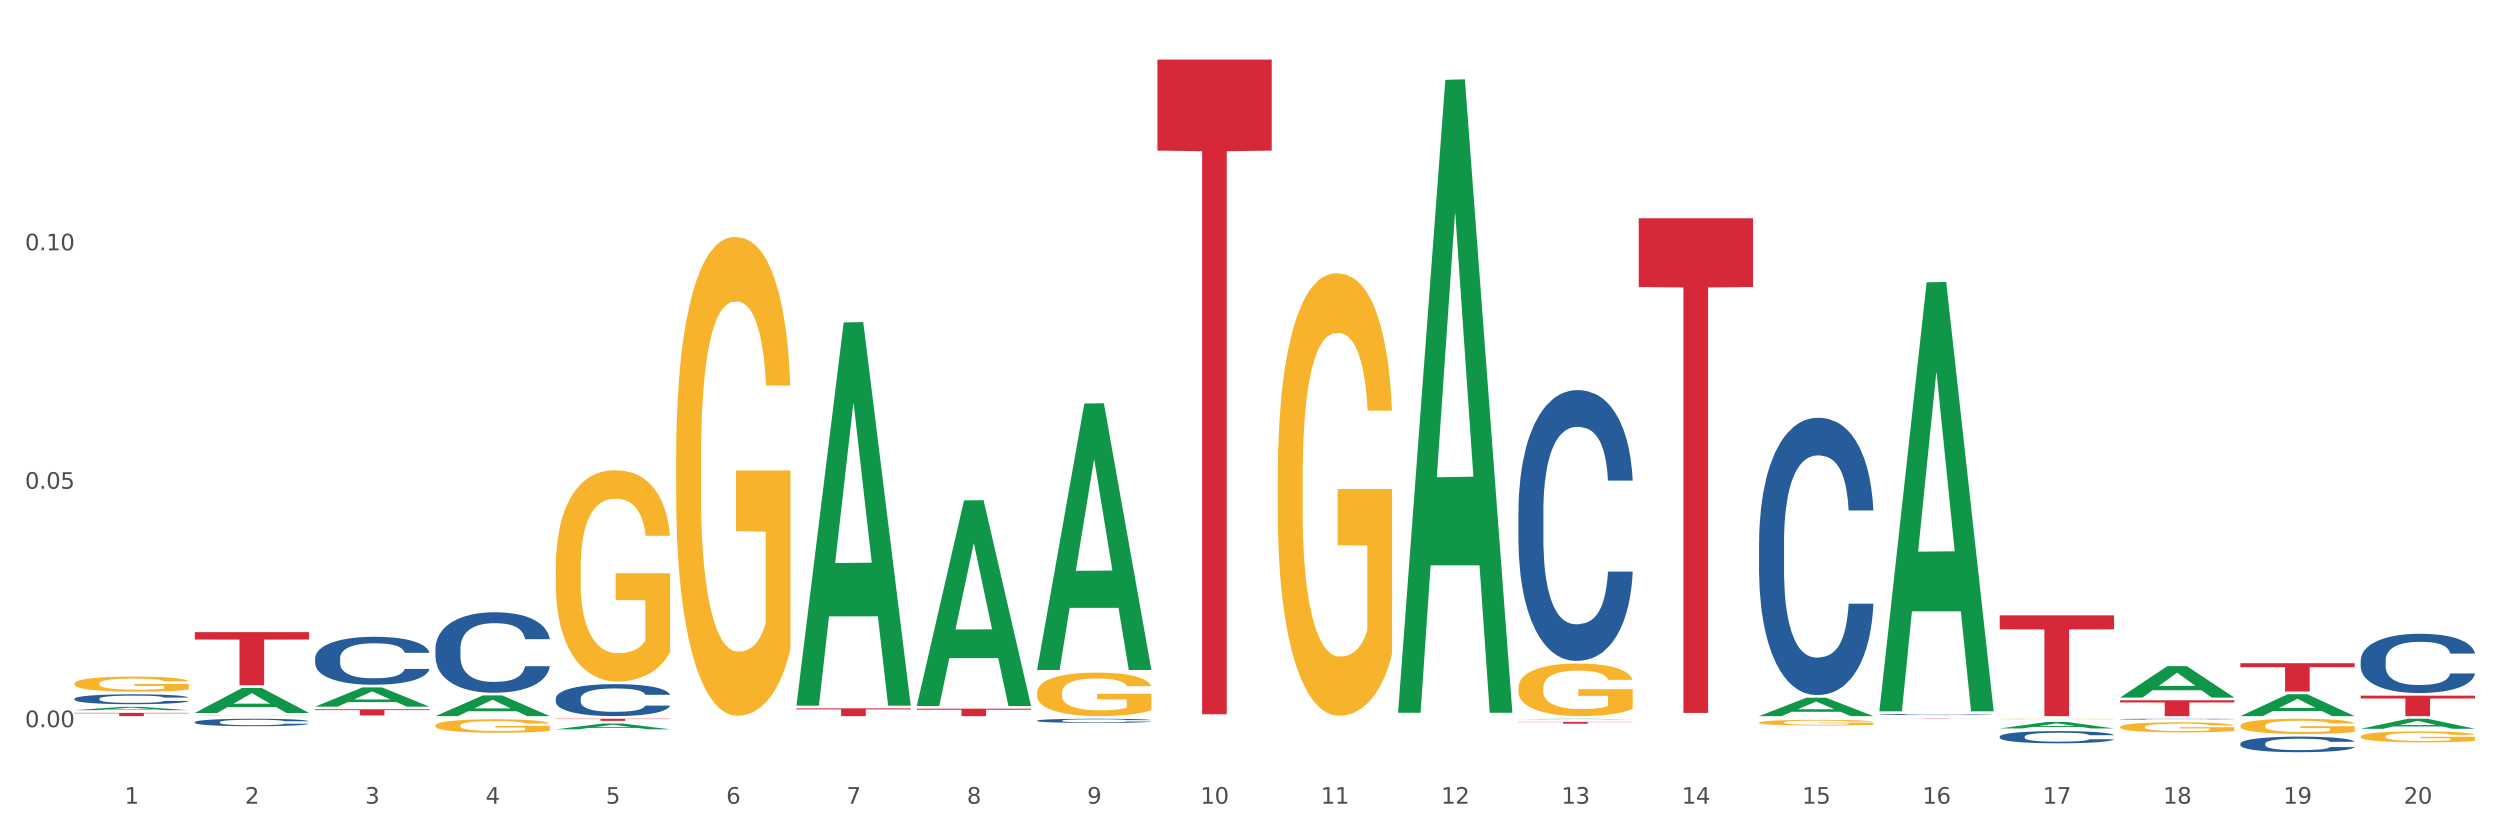 <?xml version="1.0" encoding="utf-8" standalone="no"?>
<!DOCTYPE svg PUBLIC "-//W3C//DTD SVG 1.1//EN"
  "http://www.w3.org/Graphics/SVG/1.1/DTD/svg11.dtd">
<svg xmlns:xlink="http://www.w3.org/1999/xlink" width="1080pt" height="360pt" viewBox="0 0 1080 360" xmlns="http://www.w3.org/2000/svg" version="1.1">
 <rect x="0" y="0" width="1080" height="360" fill="#333333" stroke="none"/>
 <defs>
  <style type="text/css">*{stroke-linejoin: round; stroke-linecap: butt}</style>
 </defs>
 <g id="figure_1">
  <g id="patch_1">
   <path d="M 0 360 
L 1080 360 
L 1080 0 
L 0 0 
z
" style="fill: #ffffff; stroke: #ffffff; stroke-linejoin: miter"/>
  </g>
  <g id="axes_1">
   <g id="matplotlib.axis_1">
    <g id="xtick_1">
     <g id="text_1">
      <!-- 1 -->
      <g style="fill: #4d4d4d" transform="translate(53.812 347.204) scale(0.096 -0.096)">
       <defs>
        <path id="DejaVuSans-31" d="M 794 531 
L 1825 531 
L 1825 4091 
L 703 3866 
L 703 4441 
L 1819 4666 
L 2450 4666 
L 2450 531 
L 3481 531 
L 3481 0 
L 794 0 
L 794 531 
z
" transform="scale(0.016)"/>
       </defs>
       <use xlink:href="#DejaVuSans-31"/>
      </g>
     </g>
    </g>
    <g id="xtick_2">
     <g id="text_2">
      <!-- 2 -->
      <g style="fill: #4d4d4d" transform="translate(105.793 347.204) scale(0.096 -0.096)">
       <defs>
        <path id="DejaVuSans-32" d="M 1228 531 
L 3431 531 
L 3431 0 
L 469 0 
L 469 531 
Q 828 903 1448 1529 
Q 2069 2156 2228 2338 
Q 2531 2678 2651 2914 
Q 2772 3150 2772 3378 
Q 2772 3750 2511 3984 
Q 2250 4219 1831 4219 
Q 1534 4219 1204 4116 
Q 875 4013 500 3803 
L 500 4441 
Q 881 4594 1212 4672 
Q 1544 4750 1819 4750 
Q 2544 4750 2975 4387 
Q 3406 4025 3406 3419 
Q 3406 3131 3298 2873 
Q 3191 2616 2906 2266 
Q 2828 2175 2409 1742 
Q 1991 1309 1228 531 
z
" transform="scale(0.016)"/>
       </defs>
       <use xlink:href="#DejaVuSans-32"/>
      </g>
     </g>
    </g>
    <g id="xtick_3">
     <g id="text_3">
      <!-- 3 -->
      <g style="fill: #4d4d4d" transform="translate(157.774 347.204) scale(0.096 -0.096)">
       <defs>
        <path id="DejaVuSans-33" d="M 2597 2516 
Q 3050 2419 3304 2112 
Q 3559 1806 3559 1356 
Q 3559 666 3084 287 
Q 2609 -91 1734 -91 
Q 1441 -91 1130 -33 
Q 819 25 488 141 
L 488 750 
Q 750 597 1062 519 
Q 1375 441 1716 441 
Q 2309 441 2620 675 
Q 2931 909 2931 1356 
Q 2931 1769 2642 2001 
Q 2353 2234 1838 2234 
L 1294 2234 
L 1294 2753 
L 1863 2753 
Q 2328 2753 2575 2939 
Q 2822 3125 2822 3475 
Q 2822 3834 2567 4026 
Q 2313 4219 1838 4219 
Q 1578 4219 1281 4162 
Q 984 4106 628 3988 
L 628 4550 
Q 988 4650 1302 4700 
Q 1616 4750 1894 4750 
Q 2613 4750 3031 4423 
Q 3450 4097 3450 3541 
Q 3450 3153 3228 2886 
Q 3006 2619 2597 2516 
z
" transform="scale(0.016)"/>
       </defs>
       <use xlink:href="#DejaVuSans-33"/>
      </g>
     </g>
    </g>
    <g id="xtick_4">
     <g id="text_4">
      <!-- 4 -->
      <g style="fill: #4d4d4d" transform="translate(209.756 347.204) scale(0.096 -0.096)">
       <defs>
        <path id="DejaVuSans-34" d="M 2419 4116 
L 825 1625 
L 2419 1625 
L 2419 4116 
z
M 2253 4666 
L 3047 4666 
L 3047 1625 
L 3713 1625 
L 3713 1100 
L 3047 1100 
L 3047 0 
L 2419 0 
L 2419 1100 
L 313 1100 
L 313 1709 
L 2253 4666 
z
" transform="scale(0.016)"/>
       </defs>
       <use xlink:href="#DejaVuSans-34"/>
      </g>
     </g>
    </g>
    <g id="xtick_5">
     <g id="text_5">
      <!-- 5 -->
      <g style="fill: #4d4d4d" transform="translate(261.737 347.204) scale(0.096 -0.096)">
       <defs>
        <path id="DejaVuSans-35" d="M 691 4666 
L 3169 4666 
L 3169 4134 
L 1269 4134 
L 1269 2991 
Q 1406 3038 1543 3061 
Q 1681 3084 1819 3084 
Q 2600 3084 3056 2656 
Q 3513 2228 3513 1497 
Q 3513 744 3044 326 
Q 2575 -91 1722 -91 
Q 1428 -91 1123 -41 
Q 819 9 494 109 
L 494 744 
Q 775 591 1075 516 
Q 1375 441 1709 441 
Q 2250 441 2565 725 
Q 2881 1009 2881 1497 
Q 2881 1984 2565 2268 
Q 2250 2553 1709 2553 
Q 1456 2553 1204 2497 
Q 953 2441 691 2322 
L 691 4666 
z
" transform="scale(0.016)"/>
       </defs>
       <use xlink:href="#DejaVuSans-35"/>
      </g>
     </g>
    </g>
    <g id="xtick_6">
     <g id="text_6">
      <!-- 6 -->
      <g style="fill: #4d4d4d" transform="translate(313.718 347.204) scale(0.096 -0.096)">
       <defs>
        <path id="DejaVuSans-36" d="M 2113 2584 
Q 1688 2584 1439 2293 
Q 1191 2003 1191 1497 
Q 1191 994 1439 701 
Q 1688 409 2113 409 
Q 2538 409 2786 701 
Q 3034 994 3034 1497 
Q 3034 2003 2786 2293 
Q 2538 2584 2113 2584 
z
M 3366 4563 
L 3366 3988 
Q 3128 4100 2886 4159 
Q 2644 4219 2406 4219 
Q 1781 4219 1451 3797 
Q 1122 3375 1075 2522 
Q 1259 2794 1537 2939 
Q 1816 3084 2150 3084 
Q 2853 3084 3261 2657 
Q 3669 2231 3669 1497 
Q 3669 778 3244 343 
Q 2819 -91 2113 -91 
Q 1303 -91 875 529 
Q 447 1150 447 2328 
Q 447 3434 972 4092 
Q 1497 4750 2381 4750 
Q 2619 4750 2861 4703 
Q 3103 4656 3366 4563 
z
" transform="scale(0.016)"/>
       </defs>
       <use xlink:href="#DejaVuSans-36"/>
      </g>
     </g>
    </g>
    <g id="xtick_7">
     <g id="text_7">
      <!-- 7 -->
      <g style="fill: #4d4d4d" transform="translate(365.699 347.204) scale(0.096 -0.096)">
       <defs>
        <path id="DejaVuSans-37" d="M 525 4666 
L 3525 4666 
L 3525 4397 
L 1831 0 
L 1172 0 
L 2766 4134 
L 525 4134 
L 525 4666 
z
" transform="scale(0.016)"/>
       </defs>
       <use xlink:href="#DejaVuSans-37"/>
      </g>
     </g>
    </g>
    <g id="xtick_8">
     <g id="text_8">
      <!-- 8 -->
      <g style="fill: #4d4d4d" transform="translate(417.68 347.204) scale(0.096 -0.096)">
       <defs>
        <path id="DejaVuSans-38" d="M 2034 2216 
Q 1584 2216 1326 1975 
Q 1069 1734 1069 1313 
Q 1069 891 1326 650 
Q 1584 409 2034 409 
Q 2484 409 2743 651 
Q 3003 894 3003 1313 
Q 3003 1734 2745 1975 
Q 2488 2216 2034 2216 
z
M 1403 2484 
Q 997 2584 770 2862 
Q 544 3141 544 3541 
Q 544 4100 942 4425 
Q 1341 4750 2034 4750 
Q 2731 4750 3128 4425 
Q 3525 4100 3525 3541 
Q 3525 3141 3298 2862 
Q 3072 2584 2669 2484 
Q 3125 2378 3379 2068 
Q 3634 1759 3634 1313 
Q 3634 634 3220 271 
Q 2806 -91 2034 -91 
Q 1263 -91 848 271 
Q 434 634 434 1313 
Q 434 1759 690 2068 
Q 947 2378 1403 2484 
z
M 1172 3481 
Q 1172 3119 1398 2916 
Q 1625 2713 2034 2713 
Q 2441 2713 2670 2916 
Q 2900 3119 2900 3481 
Q 2900 3844 2670 4047 
Q 2441 4250 2034 4250 
Q 1625 4250 1398 4047 
Q 1172 3844 1172 3481 
z
" transform="scale(0.016)"/>
       </defs>
       <use xlink:href="#DejaVuSans-38"/>
      </g>
     </g>
    </g>
    <g id="xtick_9">
     <g id="text_9">
      <!-- 9 -->
      <g style="fill: #4d4d4d" transform="translate(469.662 347.204) scale(0.096 -0.096)">
       <defs>
        <path id="DejaVuSans-39" d="M 703 97 
L 703 672 
Q 941 559 1184 500 
Q 1428 441 1663 441 
Q 2288 441 2617 861 
Q 2947 1281 2994 2138 
Q 2813 1869 2534 1725 
Q 2256 1581 1919 1581 
Q 1219 1581 811 2004 
Q 403 2428 403 3163 
Q 403 3881 828 4315 
Q 1253 4750 1959 4750 
Q 2769 4750 3195 4129 
Q 3622 3509 3622 2328 
Q 3622 1225 3098 567 
Q 2575 -91 1691 -91 
Q 1453 -91 1209 -44 
Q 966 3 703 97 
z
M 1959 2075 
Q 2384 2075 2632 2365 
Q 2881 2656 2881 3163 
Q 2881 3666 2632 3958 
Q 2384 4250 1959 4250 
Q 1534 4250 1286 3958 
Q 1038 3666 1038 3163 
Q 1038 2656 1286 2365 
Q 1534 2075 1959 2075 
z
" transform="scale(0.016)"/>
       </defs>
       <use xlink:href="#DejaVuSans-39"/>
      </g>
     </g>
    </g>
    <g id="xtick_10">
     <g id="text_10">
      <!-- 10 -->
      <g style="fill: #4d4d4d" transform="translate(518.589 347.204) scale(0.096 -0.096)">
       <defs>
        <path id="DejaVuSans-30" d="M 2034 4250 
Q 1547 4250 1301 3770 
Q 1056 3291 1056 2328 
Q 1056 1369 1301 889 
Q 1547 409 2034 409 
Q 2525 409 2770 889 
Q 3016 1369 3016 2328 
Q 3016 3291 2770 3770 
Q 2525 4250 2034 4250 
z
M 2034 4750 
Q 2819 4750 3233 4129 
Q 3647 3509 3647 2328 
Q 3647 1150 3233 529 
Q 2819 -91 2034 -91 
Q 1250 -91 836 529 
Q 422 1150 422 2328 
Q 422 3509 836 4129 
Q 1250 4750 2034 4750 
z
" transform="scale(0.016)"/>
       </defs>
       <use xlink:href="#DejaVuSans-31"/>
       <use xlink:href="#DejaVuSans-30" transform="translate(63.623 0)"/>
      </g>
     </g>
    </g>
    <g id="xtick_11">
     <g id="text_11">
      <!-- 11 -->
      <g style="fill: #4d4d4d" transform="translate(570.57 347.204) scale(0.096 -0.096)">
       <use xlink:href="#DejaVuSans-31"/>
       <use xlink:href="#DejaVuSans-31" transform="translate(63.623 0)"/>
      </g>
     </g>
    </g>
    <g id="xtick_12">
     <g id="text_12">
      <!-- 12 -->
      <g style="fill: #4d4d4d" transform="translate(622.551 347.204) scale(0.096 -0.096)">
       <use xlink:href="#DejaVuSans-31"/>
       <use xlink:href="#DejaVuSans-32" transform="translate(63.623 0)"/>
      </g>
     </g>
    </g>
    <g id="xtick_13">
     <g id="text_13">
      <!-- 13 -->
      <g style="fill: #4d4d4d" transform="translate(674.533 347.204) scale(0.096 -0.096)">
       <use xlink:href="#DejaVuSans-31"/>
       <use xlink:href="#DejaVuSans-33" transform="translate(63.623 0)"/>
      </g>
     </g>
    </g>
    <g id="xtick_14">
     <g id="text_14">
      <!-- 14 -->
      <g style="fill: #4d4d4d" transform="translate(726.514 347.204) scale(0.096 -0.096)">
       <use xlink:href="#DejaVuSans-31"/>
       <use xlink:href="#DejaVuSans-34" transform="translate(63.623 0)"/>
      </g>
     </g>
    </g>
    <g id="xtick_15">
     <g id="text_15">
      <!-- 15 -->
      <g style="fill: #4d4d4d" transform="translate(778.495 347.204) scale(0.096 -0.096)">
       <use xlink:href="#DejaVuSans-31"/>
       <use xlink:href="#DejaVuSans-35" transform="translate(63.623 0)"/>
      </g>
     </g>
    </g>
    <g id="xtick_16">
     <g id="text_16">
      <!-- 16 -->
      <g style="fill: #4d4d4d" transform="translate(830.476 347.204) scale(0.096 -0.096)">
       <use xlink:href="#DejaVuSans-31"/>
       <use xlink:href="#DejaVuSans-36" transform="translate(63.623 0)"/>
      </g>
     </g>
    </g>
    <g id="xtick_17">
     <g id="text_17">
      <!-- 17 -->
      <g style="fill: #4d4d4d" transform="translate(882.457 347.204) scale(0.096 -0.096)">
       <use xlink:href="#DejaVuSans-31"/>
       <use xlink:href="#DejaVuSans-37" transform="translate(63.623 0)"/>
      </g>
     </g>
    </g>
    <g id="xtick_18">
     <g id="text_18">
      <!-- 18 -->
      <g style="fill: #4d4d4d" transform="translate(934.439 347.204) scale(0.096 -0.096)">
       <use xlink:href="#DejaVuSans-31"/>
       <use xlink:href="#DejaVuSans-38" transform="translate(63.623 0)"/>
      </g>
     </g>
    </g>
    <g id="xtick_19">
     <g id="text_19">
      <!-- 19 -->
      <g style="fill: #4d4d4d" transform="translate(986.42 347.204) scale(0.096 -0.096)">
       <use xlink:href="#DejaVuSans-31"/>
       <use xlink:href="#DejaVuSans-39" transform="translate(63.623 0)"/>
      </g>
     </g>
    </g>
    <g id="xtick_20">
     <g id="text_20">
      <!-- 20 -->
      <g style="fill: #4d4d4d" transform="translate(1038.401 347.204) scale(0.096 -0.096)">
       <use xlink:href="#DejaVuSans-32"/>
       <use xlink:href="#DejaVuSans-30" transform="translate(63.623 0)"/>
      </g>
     </g>
    </g>
    <g id="xtick_21"/>
    <g id="xtick_22"/>
    <g id="xtick_23"/>
    <g id="xtick_24"/>
    <g id="xtick_25"/>
    <g id="xtick_26"/>
    <g id="xtick_27"/>
    <g id="xtick_28"/>
    <g id="xtick_29"/>
    <g id="xtick_30"/>
    <g id="xtick_31"/>
    <g id="xtick_32"/>
    <g id="xtick_33"/>
    <g id="xtick_34"/>
    <g id="xtick_35"/>
    <g id="xtick_36"/>
    <g id="xtick_37"/>
    <g id="xtick_38"/>
    <g id="xtick_39"/>
   </g>
   <g id="matplotlib.axis_2">
    <g id="ytick_1">
     <g id="text_21">
      <!-- 0.00 -->
      <g style="fill: #4d4d4d" transform="translate(10.8 314.145) scale(0.096 -0.096)">
       <defs>
        <path id="DejaVuSans-2e" d="M 684 794 
L 1344 794 
L 1344 0 
L 684 0 
L 684 794 
z
" transform="scale(0.016)"/>
       </defs>
       <use xlink:href="#DejaVuSans-30"/>
       <use xlink:href="#DejaVuSans-2e" transform="translate(63.623 0)"/>
       <use xlink:href="#DejaVuSans-30" transform="translate(95.41 0)"/>
       <use xlink:href="#DejaVuSans-30" transform="translate(159.033 0)"/>
      </g>
     </g>
    </g>
    <g id="ytick_2">
     <g id="text_22">
      <!-- 0.05 -->
      <g style="fill: #4d4d4d" transform="translate(10.8 211.143) scale(0.096 -0.096)">
       <use xlink:href="#DejaVuSans-30"/>
       <use xlink:href="#DejaVuSans-2e" transform="translate(63.623 0)"/>
       <use xlink:href="#DejaVuSans-30" transform="translate(95.41 0)"/>
       <use xlink:href="#DejaVuSans-35" transform="translate(159.033 0)"/>
      </g>
     </g>
    </g>
    <g id="ytick_3">
     <g id="text_23">
      <!-- 0.10 -->
      <g style="fill: #4d4d4d" transform="translate(10.8 108.141) scale(0.096 -0.096)">
       <use xlink:href="#DejaVuSans-30"/>
       <use xlink:href="#DejaVuSans-2e" transform="translate(63.623 0)"/>
       <use xlink:href="#DejaVuSans-31" transform="translate(95.41 0)"/>
       <use xlink:href="#DejaVuSans-30" transform="translate(159.033 0)"/>
      </g>
     </g>
    </g>
    <g id="ytick_4"/>
    <g id="ytick_5"/>
    <g id="ytick_6"/>
   </g>
   <g id="PolyCollection_1">
    <path d="M 1019.818 285.29 
L 1019.876 285.267 
L 1019.876 284.613 
L 1020.051 283.725 
L 1020.693 282.089 
L 1021.511 280.85 
L 1022.912 279.401 
L 1023.67 278.793 
L 1024.663 278.115 
L 1026.706 277.017 
L 1029.041 276.082 
L 1030.675 275.568 
L 1031.901 275.241 
L 1034.644 274.656 
L 1036.22 274.399 
L 1037.855 274.189 
L 1039.256 274.049 
L 1041.59 273.885 
L 1043.458 273.815 
L 1045.618 273.792 
L 1047.427 273.815 
L 1049.821 273.908 
L 1053.323 274.189 
L 1054.666 274.353 
L 1056.475 274.633 
L 1058.343 275.007 
L 1059.861 275.381 
L 1061.612 275.918 
L 1063.421 276.62 
L 1065.172 277.508 
L 1066.398 278.326 
L 1067.39 279.19 
L 1068.266 280.242 
L 1068.908 281.387 
L 1069.2 282.346 
L 1058.518 282.346 
L 1058.226 281.481 
L 1057.642 280.546 
L 1057.059 279.915 
L 1056.417 279.401 
L 1055.424 278.817 
L 1054.549 278.443 
L 1053.09 277.998 
L 1051.747 277.718 
L 1050.638 277.554 
L 1049.295 277.414 
L 1046.435 277.274 
L 1044.392 277.274 
L 1043.108 277.321 
L 1041.532 277.438 
L 1040.189 277.601 
L 1038.613 277.882 
L 1037.388 278.185 
L 1036.162 278.583 
L 1035.461 278.863 
L 1034.411 279.377 
L 1033.71 279.798 
L 1032.776 280.523 
L 1032.251 281.037 
L 1031.317 282.369 
L 1030.908 283.351 
L 1030.733 284.028 
L 1030.617 284.776 
L 1030.617 288.422 
L 1030.967 290.058 
L 1031.259 290.759 
L 1031.726 291.554 
L 1032.601 292.582 
L 1033.885 293.587 
L 1035.228 294.312 
L 1036.337 294.756 
L 1037.388 295.083 
L 1038.438 295.34 
L 1039.722 295.574 
L 1040.773 295.714 
L 1042.349 295.854 
L 1044.217 295.925 
L 1045.676 295.925 
L 1048.653 295.808 
L 1049.996 295.691 
L 1051.28 295.527 
L 1052.681 295.27 
L 1053.79 294.99 
L 1054.432 294.779 
L 1055.483 294.335 
L 1056.3 293.868 
L 1057 293.33 
L 1057.467 292.863 
L 1057.993 292.162 
L 1058.401 291.367 
L 1058.518 290.946 
L 1069.2 290.946 
L 1068.967 291.788 
L 1068.558 292.606 
L 1067.741 293.704 
L 1067.099 294.335 
L 1066.106 295.107 
L 1065.056 295.761 
L 1063.596 296.485 
L 1062.254 297.023 
L 1060.853 297.49 
L 1059.335 297.911 
L 1056.592 298.495 
L 1055.599 298.659 
L 1053.498 298.939 
L 1051.864 299.103 
L 1049.47 299.267 
L 1047.019 299.36 
L 1044.451 299.384 
L 1042.174 299.337 
L 1039.664 299.197 
L 1038.088 299.056 
L 1036.337 298.846 
L 1034.294 298.519 
L 1032.368 298.121 
L 1030.558 297.654 
L 1028.865 297.117 
L 1027.289 296.509 
L 1025.246 295.504 
L 1023.729 294.522 
L 1022.62 293.611 
L 1021.861 292.839 
L 1021.102 291.858 
L 1020.693 291.18 
L 1020.051 289.544 
L 1019.818 288.025 
L 1019.818 285.29 
z
" clip-path="url(#pb70c99d32c)" style="fill: #255c99"/>
    <path d="M 240.1 301.754 
L 240.158 301.741 
L 240.158 301.388 
L 240.333 300.909 
L 240.975 300.026 
L 241.793 299.358 
L 243.193 298.576 
L 243.952 298.248 
L 244.945 297.883 
L 246.988 297.29 
L 249.322 296.785 
L 250.957 296.508 
L 252.183 296.331 
L 254.926 296.016 
L 256.502 295.877 
L 258.137 295.764 
L 259.537 295.688 
L 261.872 295.6 
L 263.74 295.562 
L 265.9 295.55 
L 267.709 295.562 
L 270.103 295.613 
L 273.605 295.764 
L 274.947 295.852 
L 276.757 296.004 
L 278.625 296.205 
L 280.143 296.407 
L 281.894 296.697 
L 283.703 297.075 
L 285.454 297.555 
L 286.68 297.996 
L 287.672 298.463 
L 288.548 299.03 
L 289.19 299.648 
L 289.482 300.165 
L 278.8 300.165 
L 278.508 299.699 
L 277.924 299.194 
L 277.341 298.854 
L 276.699 298.576 
L 275.706 298.261 
L 274.831 298.059 
L 273.371 297.82 
L 272.029 297.668 
L 270.92 297.58 
L 269.577 297.504 
L 266.717 297.429 
L 264.674 297.429 
L 263.39 297.454 
L 261.814 297.517 
L 260.471 297.605 
L 258.895 297.756 
L 257.67 297.92 
L 256.444 298.135 
L 255.743 298.286 
L 254.693 298.564 
L 253.992 298.791 
L 253.058 299.181 
L 252.533 299.459 
L 251.599 300.178 
L 251.19 300.707 
L 251.015 301.073 
L 250.899 301.477 
L 250.899 303.444 
L 251.249 304.327 
L 251.541 304.705 
L 252.008 305.134 
L 252.883 305.689 
L 254.167 306.231 
L 255.51 306.622 
L 256.619 306.861 
L 257.67 307.038 
L 258.72 307.177 
L 260.004 307.303 
L 261.055 307.379 
L 262.631 307.454 
L 264.499 307.492 
L 265.958 307.492 
L 268.935 307.429 
L 270.278 307.366 
L 271.562 307.278 
L 272.963 307.139 
L 274.072 306.988 
L 274.714 306.874 
L 275.765 306.634 
L 276.582 306.382 
L 277.282 306.092 
L 277.749 305.84 
L 278.275 305.462 
L 278.683 305.033 
L 278.8 304.806 
L 289.482 304.806 
L 289.248 305.26 
L 288.84 305.701 
L 288.023 306.294 
L 287.381 306.634 
L 286.388 307.051 
L 285.338 307.404 
L 283.878 307.795 
L 282.536 308.085 
L 281.135 308.337 
L 279.617 308.564 
L 276.874 308.879 
L 275.881 308.967 
L 273.78 309.119 
L 272.146 309.207 
L 269.752 309.295 
L 267.301 309.346 
L 264.733 309.358 
L 262.456 309.333 
L 259.946 309.258 
L 258.37 309.182 
L 256.619 309.068 
L 254.576 308.892 
L 252.65 308.677 
L 250.84 308.425 
L 249.147 308.135 
L 247.571 307.807 
L 245.528 307.265 
L 244.011 306.735 
L 242.902 306.244 
L 242.143 305.827 
L 241.384 305.298 
L 240.975 304.932 
L 240.333 304.049 
L 240.1 303.23 
L 240.1 301.754 
z
" clip-path="url(#pb70c99d32c)" style="fill: #255c99"/>
    <path d="M 448.025 311.303 
L 448.083 311.302 
L 448.083 311.256 
L 448.258 311.194 
L 448.9 311.079 
L 449.717 310.992 
L 451.118 310.891 
L 451.877 310.848 
L 452.869 310.8 
L 454.912 310.723 
L 457.247 310.658 
L 458.882 310.622 
L 460.107 310.599 
L 462.851 310.558 
L 464.427 310.54 
L 466.061 310.525 
L 467.462 310.515 
L 469.797 310.504 
L 471.665 310.499 
L 473.825 310.497 
L 475.634 310.499 
L 478.027 310.506 
L 481.53 310.525 
L 482.872 310.537 
L 484.682 310.556 
L 486.55 310.583 
L 488.067 310.609 
L 489.818 310.646 
L 491.628 310.696 
L 493.379 310.758 
L 494.605 310.815 
L 495.597 310.876 
L 496.473 310.95 
L 497.115 311.03 
L 497.407 311.097 
L 486.725 311.097 
L 486.433 311.036 
L 485.849 310.971 
L 485.266 310.927 
L 484.623 310.891 
L 483.631 310.85 
L 482.756 310.823 
L 481.296 310.792 
L 479.954 310.773 
L 478.845 310.761 
L 477.502 310.751 
L 474.642 310.741 
L 472.599 310.741 
L 471.315 310.745 
L 469.739 310.753 
L 468.396 310.764 
L 466.82 310.784 
L 465.594 310.805 
L 464.369 310.833 
L 463.668 310.853 
L 462.617 310.889 
L 461.917 310.918 
L 460.983 310.969 
L 460.458 311.005 
L 459.524 311.099 
L 459.115 311.167 
L 458.94 311.215 
L 458.823 311.267 
L 458.823 311.523 
L 459.174 311.638 
L 459.465 311.687 
L 459.932 311.742 
L 460.808 311.815 
L 462.092 311.885 
L 463.435 311.936 
L 464.544 311.967 
L 465.594 311.99 
L 466.645 312.008 
L 467.929 312.024 
L 468.98 312.034 
L 470.556 312.044 
L 472.424 312.049 
L 473.883 312.049 
L 476.86 312.041 
L 478.203 312.032 
L 479.487 312.021 
L 480.888 312.003 
L 481.997 311.983 
L 482.639 311.969 
L 483.69 311.937 
L 484.507 311.905 
L 485.207 311.867 
L 485.674 311.834 
L 486.199 311.785 
L 486.608 311.729 
L 486.725 311.7 
L 497.407 311.7 
L 497.173 311.759 
L 496.765 311.816 
L 495.947 311.893 
L 495.305 311.937 
L 494.313 311.991 
L 493.262 312.037 
L 491.803 312.088 
L 490.461 312.126 
L 489.06 312.159 
L 487.542 312.188 
L 484.799 312.229 
L 483.806 312.24 
L 481.705 312.26 
L 480.07 312.272 
L 477.677 312.283 
L 475.226 312.29 
L 472.657 312.291 
L 470.381 312.288 
L 467.871 312.278 
L 466.295 312.268 
L 464.544 312.254 
L 462.501 312.231 
L 460.574 312.203 
L 458.765 312.17 
L 457.072 312.132 
L 455.496 312.09 
L 453.453 312.019 
L 451.936 311.95 
L 450.826 311.887 
L 450.068 311.833 
L 449.309 311.764 
L 448.9 311.716 
L 448.258 311.602 
L 448.025 311.495 
L 448.025 311.303 
z
" clip-path="url(#pb70c99d32c)" style="fill: #255c99"/>
    <path d="M 655.949 221.084 
L 656.008 220.977 
L 656.008 217.986 
L 656.183 213.926 
L 656.825 206.447 
L 657.642 200.785 
L 659.043 194.16 
L 659.802 191.383 
L 660.794 188.284 
L 662.837 183.263 
L 665.172 178.989 
L 666.807 176.639 
L 668.032 175.143 
L 670.776 172.472 
L 672.352 171.297 
L 673.986 170.335 
L 675.387 169.694 
L 677.722 168.946 
L 679.59 168.626 
L 681.75 168.519 
L 683.559 168.626 
L 685.952 169.053 
L 689.455 170.335 
L 690.797 171.083 
L 692.607 172.365 
L 694.475 174.074 
L 695.992 175.784 
L 697.743 178.241 
L 699.553 181.446 
L 701.304 185.506 
L 702.53 189.246 
L 703.522 193.199 
L 704.398 198.007 
L 705.04 203.242 
L 705.332 207.622 
L 694.65 207.622 
L 694.358 203.669 
L 693.774 199.396 
L 693.19 196.511 
L 692.548 194.16 
L 691.556 191.489 
L 690.68 189.78 
L 689.221 187.75 
L 687.879 186.468 
L 686.769 185.72 
L 685.427 185.079 
L 682.567 184.438 
L 680.524 184.438 
L 679.24 184.652 
L 677.664 185.186 
L 676.321 185.934 
L 674.745 187.216 
L 673.519 188.605 
L 672.293 190.421 
L 671.593 191.703 
L 670.542 194.054 
L 669.842 195.977 
L 668.908 199.289 
L 668.383 201.639 
L 667.449 207.729 
L 667.04 212.216 
L 666.865 215.315 
L 666.748 218.734 
L 666.748 235.401 
L 667.098 242.88 
L 667.39 246.085 
L 667.857 249.717 
L 668.733 254.418 
L 670.017 259.013 
L 671.359 262.325 
L 672.469 264.355 
L 673.519 265.85 
L 674.57 267.026 
L 675.854 268.094 
L 676.905 268.735 
L 678.481 269.376 
L 680.349 269.697 
L 681.808 269.697 
L 684.785 269.162 
L 686.127 268.628 
L 687.412 267.88 
L 688.812 266.705 
L 689.922 265.423 
L 690.564 264.461 
L 691.614 262.431 
L 692.432 260.295 
L 693.132 257.837 
L 693.599 255.7 
L 694.124 252.495 
L 694.533 248.863 
L 694.65 246.94 
L 705.332 246.94 
L 705.098 250.786 
L 704.689 254.525 
L 703.872 259.547 
L 703.23 262.431 
L 702.238 265.957 
L 701.187 268.949 
L 699.728 272.261 
L 698.385 274.718 
L 696.984 276.855 
L 695.467 278.778 
L 692.723 281.449 
L 691.731 282.197 
L 689.63 283.479 
L 687.995 284.227 
L 685.602 284.975 
L 683.15 285.402 
L 680.582 285.509 
L 678.306 285.295 
L 675.796 284.654 
L 674.22 284.013 
L 672.469 283.052 
L 670.426 281.556 
L 668.499 279.74 
L 666.69 277.603 
L 664.997 275.145 
L 663.421 272.368 
L 661.378 267.773 
L 659.86 263.286 
L 658.751 259.119 
L 657.992 255.594 
L 657.234 251.106 
L 656.825 248.008 
L 656.183 240.529 
L 655.949 233.585 
L 655.949 221.084 
z
" clip-path="url(#pb70c99d32c)" style="fill: #255c99"/>
    <path d="M 759.912 234.297 
L 759.97 234.188 
L 759.97 231.124 
L 760.145 226.967 
L 760.787 219.309 
L 761.605 213.51 
L 763.006 206.727 
L 763.764 203.883 
L 764.757 200.71 
L 766.8 195.568 
L 769.135 191.192 
L 770.769 188.785 
L 771.995 187.254 
L 774.738 184.518 
L 776.314 183.315 
L 777.949 182.33 
L 779.349 181.674 
L 781.684 180.908 
L 783.552 180.58 
L 785.712 180.47 
L 787.521 180.58 
L 789.915 181.017 
L 793.417 182.33 
L 794.76 183.096 
L 796.569 184.409 
L 798.437 186.159 
L 799.955 187.91 
L 801.706 190.426 
L 803.515 193.708 
L 805.266 197.866 
L 806.492 201.695 
L 807.484 205.743 
L 808.36 210.666 
L 809.002 216.027 
L 809.294 220.512 
L 798.612 220.512 
L 798.32 216.464 
L 797.736 212.088 
L 797.153 209.134 
L 796.511 206.727 
L 795.518 203.992 
L 794.643 202.242 
L 793.183 200.163 
L 791.841 198.85 
L 790.732 198.084 
L 789.389 197.428 
L 786.529 196.772 
L 784.486 196.772 
L 783.202 196.99 
L 781.626 197.537 
L 780.283 198.303 
L 778.707 199.616 
L 777.482 201.038 
L 776.256 202.898 
L 775.555 204.211 
L 774.505 206.618 
L 773.804 208.587 
L 772.87 211.979 
L 772.345 214.386 
L 771.411 220.622 
L 771.002 225.217 
L 770.827 228.389 
L 770.711 231.89 
L 770.711 248.957 
L 771.061 256.615 
L 771.353 259.898 
L 771.82 263.617 
L 772.695 268.431 
L 773.979 273.135 
L 775.322 276.527 
L 776.431 278.606 
L 777.482 280.137 
L 778.532 281.341 
L 779.816 282.435 
L 780.867 283.091 
L 782.443 283.747 
L 784.311 284.076 
L 785.77 284.076 
L 788.747 283.529 
L 790.09 282.982 
L 791.374 282.216 
L 792.775 281.012 
L 793.884 279.7 
L 794.526 278.715 
L 795.577 276.636 
L 796.394 274.448 
L 797.094 271.932 
L 797.561 269.744 
L 798.087 266.462 
L 798.495 262.742 
L 798.612 260.773 
L 809.294 260.773 
L 809.061 264.711 
L 808.652 268.54 
L 807.835 273.682 
L 807.193 276.636 
L 806.2 280.247 
L 805.15 283.31 
L 803.69 286.701 
L 802.348 289.218 
L 800.947 291.406 
L 799.429 293.375 
L 796.686 296.11 
L 795.693 296.876 
L 793.592 298.189 
L 791.958 298.955 
L 789.564 299.72 
L 787.113 300.158 
L 784.545 300.267 
L 782.268 300.049 
L 779.758 299.392 
L 778.182 298.736 
L 776.431 297.751 
L 774.388 296.22 
L 772.462 294.36 
L 770.652 292.172 
L 768.959 289.655 
L 767.383 286.811 
L 765.34 282.106 
L 763.823 277.511 
L 762.714 273.245 
L 761.955 269.634 
L 761.196 265.039 
L 760.787 261.867 
L 760.145 254.209 
L 759.912 247.097 
L 759.912 234.297 
z
" clip-path="url(#pb70c99d32c)" style="fill: #255c99"/>
    <path d="M 811.893 308.659 
L 811.951 308.659 
L 811.951 308.646 
L 812.127 308.63 
L 812.769 308.599 
L 813.586 308.575 
L 814.987 308.548 
L 815.746 308.536 
L 816.738 308.524 
L 818.781 308.503 
L 821.116 308.485 
L 822.75 308.475 
L 823.976 308.469 
L 826.719 308.458 
L 828.295 308.453 
L 829.93 308.449 
L 831.331 308.447 
L 833.666 308.444 
L 835.533 308.442 
L 837.693 308.442 
L 839.503 308.442 
L 841.896 308.444 
L 845.398 308.449 
L 846.741 308.452 
L 848.55 308.458 
L 850.418 308.465 
L 851.936 308.472 
L 853.687 308.482 
L 855.496 308.495 
L 857.248 308.512 
L 858.473 308.528 
L 859.466 308.544 
L 860.341 308.564 
L 860.983 308.585 
L 861.275 308.604 
L 850.593 308.604 
L 850.301 308.587 
L 849.718 308.57 
L 849.134 308.558 
L 848.492 308.548 
L 847.5 308.537 
L 846.624 308.53 
L 845.165 308.521 
L 843.822 308.516 
L 842.713 308.513 
L 841.371 308.51 
L 838.51 308.508 
L 836.467 308.508 
L 835.183 308.509 
L 833.607 308.511 
L 832.265 308.514 
L 830.689 308.519 
L 829.463 308.525 
L 828.237 308.532 
L 827.537 308.538 
L 826.486 308.547 
L 825.785 308.555 
L 824.851 308.569 
L 824.326 308.579 
L 823.392 308.604 
L 822.984 308.623 
L 822.808 308.635 
L 822.692 308.65 
L 822.692 308.719 
L 823.042 308.749 
L 823.334 308.763 
L 823.801 308.778 
L 824.676 308.797 
L 825.961 308.816 
L 827.303 308.83 
L 828.412 308.838 
L 829.463 308.845 
L 830.513 308.849 
L 831.798 308.854 
L 832.848 308.856 
L 834.424 308.859 
L 836.292 308.86 
L 837.752 308.86 
L 840.728 308.858 
L 842.071 308.856 
L 843.355 308.853 
L 844.756 308.848 
L 845.865 308.843 
L 846.507 308.839 
L 847.558 308.83 
L 848.375 308.822 
L 849.076 308.811 
L 849.543 308.803 
L 850.068 308.789 
L 850.476 308.774 
L 850.593 308.766 
L 861.275 308.766 
L 861.042 308.782 
L 860.633 308.798 
L 859.816 308.818 
L 859.174 308.83 
L 858.182 308.845 
L 857.131 308.857 
L 855.672 308.871 
L 854.329 308.881 
L 852.928 308.89 
L 851.41 308.898 
L 848.667 308.909 
L 847.675 308.912 
L 845.573 308.917 
L 843.939 308.921 
L 841.546 308.924 
L 839.094 308.925 
L 836.526 308.926 
L 834.249 308.925 
L 831.739 308.922 
L 830.163 308.92 
L 828.412 308.916 
L 826.369 308.909 
L 824.443 308.902 
L 822.633 308.893 
L 820.941 308.883 
L 819.365 308.871 
L 817.322 308.852 
L 815.804 308.834 
L 814.695 308.817 
L 813.936 308.802 
L 813.177 308.784 
L 812.769 308.771 
L 812.127 308.74 
L 811.893 308.711 
L 811.893 308.659 
z
" clip-path="url(#pb70c99d32c)" style="fill: #255c99"/>
    <path d="M 863.874 318.204 
L 863.933 318.199 
L 863.933 318.064 
L 864.108 317.881 
L 864.75 317.544 
L 865.567 317.289 
L 866.968 316.99 
L 867.727 316.865 
L 868.719 316.725 
L 870.762 316.498 
L 873.097 316.306 
L 874.731 316.2 
L 875.957 316.132 
L 878.701 316.012 
L 880.277 315.959 
L 881.911 315.915 
L 883.312 315.886 
L 885.647 315.853 
L 887.515 315.838 
L 889.674 315.833 
L 891.484 315.838 
L 893.877 315.858 
L 897.379 315.915 
L 898.722 315.949 
L 900.531 316.007 
L 902.399 316.084 
L 903.917 316.161 
L 905.668 316.272 
L 907.478 316.416 
L 909.229 316.6 
L 910.455 316.768 
L 911.447 316.946 
L 912.322 317.163 
L 912.965 317.399 
L 913.256 317.597 
L 902.574 317.597 
L 902.283 317.419 
L 901.699 317.226 
L 901.115 317.096 
L 900.473 316.99 
L 899.481 316.869 
L 898.605 316.792 
L 897.146 316.701 
L 895.803 316.643 
L 894.694 316.609 
L 893.352 316.58 
L 890.492 316.551 
L 888.449 316.551 
L 887.164 316.561 
L 885.588 316.585 
L 884.246 316.619 
L 882.67 316.677 
L 881.444 316.739 
L 880.218 316.821 
L 879.518 316.879 
L 878.467 316.985 
L 877.767 317.072 
L 876.833 317.221 
L 876.307 317.327 
L 875.373 317.602 
L 874.965 317.804 
L 874.79 317.944 
L 874.673 318.098 
L 874.673 318.85 
L 875.023 319.187 
L 875.315 319.331 
L 875.782 319.495 
L 876.658 319.707 
L 877.942 319.914 
L 879.284 320.064 
L 880.393 320.155 
L 881.444 320.223 
L 882.495 320.276 
L 883.779 320.324 
L 884.83 320.353 
L 886.406 320.382 
L 888.273 320.396 
L 889.733 320.396 
L 892.71 320.372 
L 894.052 320.348 
L 895.336 320.314 
L 896.737 320.261 
L 897.846 320.203 
L 898.488 320.16 
L 899.539 320.068 
L 900.356 319.972 
L 901.057 319.861 
L 901.524 319.765 
L 902.049 319.62 
L 902.458 319.457 
L 902.574 319.37 
L 913.256 319.37 
L 913.023 319.543 
L 912.614 319.712 
L 911.797 319.938 
L 911.155 320.068 
L 910.163 320.227 
L 909.112 320.362 
L 907.653 320.512 
L 906.31 320.623 
L 904.909 320.719 
L 903.392 320.806 
L 900.648 320.926 
L 899.656 320.96 
L 897.555 321.018 
L 895.92 321.051 
L 893.527 321.085 
L 891.075 321.104 
L 888.507 321.109 
L 886.23 321.1 
L 883.72 321.071 
L 882.144 321.042 
L 880.393 320.998 
L 878.35 320.931 
L 876.424 320.849 
L 874.615 320.753 
L 872.922 320.642 
L 871.346 320.517 
L 869.303 320.309 
L 867.785 320.107 
L 866.676 319.919 
L 865.917 319.76 
L 865.158 319.558 
L 864.75 319.418 
L 864.108 319.081 
L 863.874 318.768 
L 863.874 318.204 
z
" clip-path="url(#pb70c99d32c)" style="fill: #255c99"/>
    <path d="M 915.855 310.672 
L 915.914 310.672 
L 915.914 310.662 
L 916.089 310.649 
L 916.731 310.624 
L 917.548 310.605 
L 918.949 310.583 
L 919.708 310.573 
L 920.7 310.563 
L 922.743 310.546 
L 925.078 310.532 
L 926.713 310.524 
L 927.938 310.519 
L 930.682 310.511 
L 932.258 310.507 
L 933.892 310.503 
L 935.293 310.501 
L 937.628 310.499 
L 939.496 310.498 
L 941.656 310.497 
L 943.465 310.498 
L 945.858 310.499 
L 949.361 310.503 
L 950.703 310.506 
L 952.513 310.51 
L 954.381 310.516 
L 955.898 310.522 
L 957.649 310.53 
L 959.459 310.54 
L 961.21 310.554 
L 962.436 310.566 
L 963.428 310.58 
L 964.304 310.596 
L 964.946 310.613 
L 965.238 310.628 
L 954.556 310.628 
L 954.264 310.614 
L 953.68 310.6 
L 953.096 310.591 
L 952.454 310.583 
L 951.462 310.574 
L 950.586 310.568 
L 949.127 310.561 
L 947.785 310.557 
L 946.676 310.555 
L 945.333 310.553 
L 942.473 310.55 
L 940.43 310.55 
L 939.146 310.551 
L 937.57 310.553 
L 936.227 310.555 
L 934.651 310.56 
L 933.425 310.564 
L 932.199 310.57 
L 931.499 310.575 
L 930.448 310.582 
L 929.748 310.589 
L 928.814 310.6 
L 928.289 310.608 
L 927.355 310.628 
L 926.946 310.643 
L 926.771 310.653 
L 926.654 310.665 
L 926.654 310.72 
L 927.004 310.745 
L 927.296 310.756 
L 927.763 310.768 
L 928.639 310.783 
L 929.923 310.799 
L 931.265 310.81 
L 932.375 310.816 
L 933.425 310.821 
L 934.476 310.825 
L 935.76 310.829 
L 936.811 310.831 
L 938.387 310.833 
L 940.255 310.834 
L 941.714 310.834 
L 944.691 310.833 
L 946.033 310.831 
L 947.318 310.828 
L 948.719 310.824 
L 949.828 310.82 
L 950.47 310.817 
L 951.52 310.81 
L 952.338 310.803 
L 953.038 310.795 
L 953.505 310.788 
L 954.03 310.777 
L 954.439 310.765 
L 954.556 310.759 
L 965.238 310.759 
L 965.004 310.771 
L 964.596 310.784 
L 963.778 310.8 
L 963.136 310.81 
L 962.144 310.822 
L 961.093 310.832 
L 959.634 310.843 
L 958.291 310.851 
L 956.89 310.858 
L 955.373 310.865 
L 952.629 310.873 
L 951.637 310.876 
L 949.536 310.88 
L 947.901 310.883 
L 945.508 310.885 
L 943.056 310.887 
L 940.488 310.887 
L 938.212 310.886 
L 935.702 310.884 
L 934.126 310.882 
L 932.375 310.879 
L 930.332 310.874 
L 928.405 310.868 
L 926.596 310.861 
L 924.903 310.852 
L 923.327 310.843 
L 921.284 310.828 
L 919.766 310.813 
L 918.657 310.799 
L 917.898 310.787 
L 917.14 310.772 
L 916.731 310.762 
L 916.089 310.737 
L 915.855 310.714 
L 915.855 310.672 
z
" clip-path="url(#pb70c99d32c)" style="fill: #255c99"/>
    <path d="M 967.837 321.241 
L 967.895 321.235 
L 967.895 321.063 
L 968.07 320.829 
L 968.712 320.399 
L 969.529 320.073 
L 970.93 319.692 
L 971.689 319.532 
L 972.681 319.353 
L 974.724 319.064 
L 977.059 318.818 
L 978.694 318.683 
L 979.92 318.597 
L 982.663 318.443 
L 984.239 318.376 
L 985.873 318.32 
L 987.274 318.283 
L 989.609 318.24 
L 991.477 318.222 
L 993.637 318.216 
L 995.446 318.222 
L 997.84 318.247 
L 1001.342 318.32 
L 1002.684 318.363 
L 1004.494 318.437 
L 1006.362 318.536 
L 1007.879 318.634 
L 1009.631 318.775 
L 1011.44 318.96 
L 1013.191 319.194 
L 1014.417 319.409 
L 1015.409 319.636 
L 1016.285 319.913 
L 1016.927 320.214 
L 1017.219 320.466 
L 1006.537 320.466 
L 1006.245 320.239 
L 1005.661 319.993 
L 1005.078 319.827 
L 1004.435 319.692 
L 1003.443 319.538 
L 1002.568 319.44 
L 1001.108 319.323 
L 999.766 319.249 
L 998.657 319.206 
L 997.314 319.169 
L 994.454 319.132 
L 992.411 319.132 
L 991.127 319.144 
L 989.551 319.175 
L 988.208 319.218 
L 986.632 319.292 
L 985.406 319.372 
L 984.181 319.476 
L 983.48 319.55 
L 982.429 319.685 
L 981.729 319.796 
L 980.795 319.987 
L 980.27 320.122 
L 979.336 320.473 
L 978.927 320.731 
L 978.752 320.909 
L 978.635 321.106 
L 978.635 322.065 
L 978.986 322.496 
L 979.277 322.68 
L 979.744 322.889 
L 980.62 323.16 
L 981.904 323.424 
L 983.247 323.615 
L 984.356 323.732 
L 985.406 323.818 
L 986.457 323.886 
L 987.741 323.947 
L 988.792 323.984 
L 990.368 324.021 
L 992.236 324.039 
L 993.695 324.039 
L 996.672 324.009 
L 998.015 323.978 
L 999.299 323.935 
L 1000.7 323.867 
L 1001.809 323.793 
L 1002.451 323.738 
L 1003.502 323.621 
L 1004.319 323.498 
L 1005.019 323.357 
L 1005.486 323.234 
L 1006.012 323.049 
L 1006.42 322.84 
L 1006.537 322.73 
L 1017.219 322.73 
L 1016.985 322.951 
L 1016.577 323.166 
L 1015.76 323.455 
L 1015.117 323.621 
L 1014.125 323.824 
L 1013.074 323.996 
L 1011.615 324.187 
L 1010.273 324.328 
L 1008.872 324.451 
L 1007.354 324.562 
L 1004.611 324.716 
L 1003.618 324.759 
L 1001.517 324.833 
L 999.883 324.876 
L 997.489 324.919 
L 995.038 324.943 
L 992.469 324.95 
L 990.193 324.937 
L 987.683 324.9 
L 986.107 324.863 
L 984.356 324.808 
L 982.313 324.722 
L 980.386 324.617 
L 978.577 324.494 
L 976.884 324.353 
L 975.308 324.193 
L 973.265 323.929 
L 971.748 323.67 
L 970.638 323.431 
L 969.88 323.228 
L 969.121 322.969 
L 968.712 322.791 
L 968.07 322.361 
L 967.837 321.961 
L 967.837 321.241 
z
" clip-path="url(#pb70c99d32c)" style="fill: #255c99"/>
    <path d="M 32.175 301.858 
L 32.233 301.854 
L 32.233 301.744 
L 32.408 301.596 
L 33.051 301.321 
L 33.868 301.114 
L 35.269 300.871 
L 36.028 300.769 
L 37.02 300.656 
L 39.063 300.471 
L 41.398 300.315 
L 43.032 300.229 
L 44.258 300.174 
L 47.001 300.076 
L 48.577 300.033 
L 50.212 299.998 
L 51.613 299.974 
L 53.948 299.947 
L 55.815 299.935 
L 57.975 299.931 
L 59.785 299.935 
L 62.178 299.951 
L 65.68 299.998 
L 67.023 300.025 
L 68.832 300.072 
L 70.7 300.135 
L 72.218 300.197 
L 73.969 300.287 
L 75.778 300.405 
L 77.53 300.554 
L 78.755 300.691 
L 79.748 300.836 
L 80.623 301.012 
L 81.265 301.204 
L 81.557 301.365 
L 70.875 301.365 
L 70.583 301.22 
L 70 301.063 
L 69.416 300.957 
L 68.774 300.871 
L 67.782 300.773 
L 66.906 300.71 
L 65.447 300.636 
L 64.104 300.589 
L 62.995 300.562 
L 61.653 300.538 
L 58.792 300.515 
L 56.749 300.515 
L 55.465 300.522 
L 53.889 300.542 
L 52.547 300.569 
L 50.971 300.616 
L 49.745 300.667 
L 48.519 300.734 
L 47.819 300.781 
L 46.768 300.867 
L 46.067 300.938 
L 45.133 301.059 
L 44.608 301.145 
L 43.674 301.368 
L 43.266 301.533 
L 43.09 301.647 
L 42.974 301.772 
L 42.974 302.383 
L 43.324 302.657 
L 43.616 302.775 
L 44.083 302.908 
L 44.958 303.08 
L 46.242 303.248 
L 47.585 303.37 
L 48.694 303.444 
L 49.745 303.499 
L 50.795 303.542 
L 52.08 303.581 
L 53.13 303.605 
L 54.706 303.628 
L 56.574 303.64 
L 58.033 303.64 
L 61.01 303.621 
L 62.353 303.601 
L 63.637 303.574 
L 65.038 303.53 
L 66.147 303.483 
L 66.789 303.448 
L 67.84 303.374 
L 68.657 303.295 
L 69.358 303.205 
L 69.825 303.127 
L 70.35 303.01 
L 70.758 302.876 
L 70.875 302.806 
L 81.557 302.806 
L 81.324 302.947 
L 80.915 303.084 
L 80.098 303.268 
L 79.456 303.374 
L 78.463 303.503 
L 77.413 303.613 
L 75.953 303.734 
L 74.611 303.824 
L 73.21 303.903 
L 71.692 303.973 
L 68.949 304.071 
L 67.957 304.098 
L 65.855 304.145 
L 64.221 304.173 
L 61.828 304.2 
L 59.376 304.216 
L 56.808 304.22 
L 54.531 304.212 
L 52.021 304.188 
L 50.445 304.165 
L 48.694 304.13 
L 46.651 304.075 
L 44.725 304.008 
L 42.915 303.93 
L 41.223 303.84 
L 39.647 303.738 
L 37.604 303.57 
L 36.086 303.405 
L 34.977 303.252 
L 34.218 303.123 
L 33.459 302.959 
L 33.051 302.845 
L 32.408 302.571 
L 32.175 302.316 
L 32.175 301.858 
z
" clip-path="url(#pb70c99d32c)" style="fill: #255c99"/>
    <path d="M 84.156 311.948 
L 84.215 311.945 
L 84.215 311.862 
L 84.39 311.75 
L 85.032 311.544 
L 85.849 311.388 
L 87.25 311.205 
L 88.009 311.128 
L 89.001 311.043 
L 91.044 310.904 
L 93.379 310.786 
L 95.013 310.721 
L 96.239 310.68 
L 98.983 310.606 
L 100.559 310.574 
L 102.193 310.547 
L 103.594 310.53 
L 105.929 310.509 
L 107.797 310.5 
L 109.956 310.497 
L 111.766 310.5 
L 114.159 310.512 
L 117.661 310.547 
L 119.004 310.568 
L 120.813 310.604 
L 122.681 310.651 
L 124.199 310.698 
L 125.95 310.766 
L 127.76 310.854 
L 129.511 310.966 
L 130.737 311.069 
L 131.729 311.178 
L 132.604 311.311 
L 133.246 311.456 
L 133.538 311.576 
L 122.856 311.576 
L 122.565 311.467 
L 121.981 311.349 
L 121.397 311.27 
L 120.755 311.205 
L 119.763 311.131 
L 118.887 311.084 
L 117.428 311.028 
L 116.085 310.993 
L 114.976 310.972 
L 113.634 310.954 
L 110.774 310.937 
L 108.731 310.937 
L 107.446 310.943 
L 105.87 310.957 
L 104.528 310.978 
L 102.952 311.013 
L 101.726 311.052 
L 100.5 311.102 
L 99.8 311.137 
L 98.749 311.202 
L 98.049 311.255 
L 97.115 311.347 
L 96.589 311.411 
L 95.655 311.579 
L 95.247 311.703 
L 95.072 311.789 
L 94.955 311.883 
L 94.955 312.343 
L 95.305 312.549 
L 95.597 312.638 
L 96.064 312.738 
L 96.94 312.868 
L 98.224 312.995 
L 99.566 313.086 
L 100.675 313.142 
L 101.726 313.183 
L 102.777 313.216 
L 104.061 313.245 
L 105.112 313.263 
L 106.688 313.281 
L 108.555 313.29 
L 110.015 313.29 
L 112.992 313.275 
L 114.334 313.26 
L 115.618 313.239 
L 117.019 313.207 
L 118.128 313.172 
L 118.77 313.145 
L 119.821 313.089 
L 120.638 313.03 
L 121.339 312.962 
L 121.806 312.903 
L 122.331 312.815 
L 122.74 312.715 
L 122.856 312.662 
L 133.538 312.662 
L 133.305 312.768 
L 132.896 312.871 
L 132.079 313.009 
L 131.437 313.089 
L 130.445 313.186 
L 129.394 313.269 
L 127.935 313.36 
L 126.592 313.428 
L 125.191 313.487 
L 123.674 313.54 
L 120.93 313.614 
L 119.938 313.634 
L 117.836 313.67 
L 116.202 313.691 
L 113.809 313.711 
L 111.357 313.723 
L 108.789 313.726 
L 106.512 313.72 
L 104.002 313.702 
L 102.426 313.685 
L 100.675 313.658 
L 98.632 313.617 
L 96.706 313.567 
L 94.897 313.508 
L 93.204 313.44 
L 91.628 313.363 
L 89.585 313.236 
L 88.067 313.113 
L 86.958 312.998 
L 86.199 312.9 
L 85.44 312.776 
L 85.032 312.691 
L 84.39 312.485 
L 84.156 312.293 
L 84.156 311.948 
z
" clip-path="url(#pb70c99d32c)" style="fill: #255c99"/>
    <path d="M 136.137 284.405 
L 136.196 284.386 
L 136.196 283.857 
L 136.371 283.138 
L 137.013 281.814 
L 137.83 280.812 
L 139.231 279.639 
L 139.99 279.148 
L 140.982 278.599 
L 143.025 277.71 
L 145.36 276.954 
L 146.994 276.538 
L 148.22 276.273 
L 150.964 275.8 
L 152.54 275.592 
L 154.174 275.422 
L 155.575 275.309 
L 157.91 275.176 
L 159.778 275.119 
L 161.938 275.101 
L 163.747 275.119 
L 166.14 275.195 
L 169.643 275.422 
L 170.985 275.554 
L 172.795 275.781 
L 174.662 276.084 
L 176.18 276.387 
L 177.931 276.822 
L 179.741 277.389 
L 181.492 278.108 
L 182.718 278.769 
L 183.71 279.469 
L 184.586 280.32 
L 185.228 281.247 
L 185.52 282.022 
L 174.838 282.022 
L 174.546 281.323 
L 173.962 280.566 
L 173.378 280.056 
L 172.736 279.639 
L 171.744 279.167 
L 170.868 278.864 
L 169.409 278.505 
L 168.067 278.278 
L 166.957 278.145 
L 165.615 278.032 
L 162.755 277.918 
L 160.712 277.918 
L 159.428 277.956 
L 157.852 278.051 
L 156.509 278.183 
L 154.933 278.41 
L 153.707 278.656 
L 152.481 278.978 
L 151.781 279.204 
L 150.73 279.621 
L 150.03 279.961 
L 149.096 280.547 
L 148.57 280.963 
L 147.637 282.041 
L 147.228 282.836 
L 147.053 283.384 
L 146.936 283.989 
L 146.936 286.94 
L 147.286 288.263 
L 147.578 288.831 
L 148.045 289.474 
L 148.921 290.306 
L 150.205 291.119 
L 151.547 291.705 
L 152.656 292.065 
L 153.707 292.329 
L 154.758 292.538 
L 156.042 292.727 
L 157.093 292.84 
L 158.669 292.954 
L 160.537 293.01 
L 161.996 293.01 
L 164.973 292.916 
L 166.315 292.821 
L 167.6 292.689 
L 169 292.481 
L 170.11 292.254 
L 170.752 292.084 
L 171.802 291.724 
L 172.619 291.346 
L 173.32 290.911 
L 173.787 290.533 
L 174.312 289.965 
L 174.721 289.322 
L 174.838 288.982 
L 185.52 288.982 
L 185.286 289.663 
L 184.877 290.325 
L 184.06 291.214 
L 183.418 291.724 
L 182.426 292.348 
L 181.375 292.878 
L 179.916 293.464 
L 178.573 293.899 
L 177.172 294.277 
L 175.655 294.618 
L 172.911 295.091 
L 171.919 295.223 
L 169.818 295.45 
L 168.183 295.582 
L 165.79 295.715 
L 163.338 295.79 
L 160.77 295.809 
L 158.494 295.772 
L 155.984 295.658 
L 154.408 295.545 
L 152.656 295.374 
L 150.613 295.11 
L 148.687 294.788 
L 146.878 294.41 
L 145.185 293.975 
L 143.609 293.483 
L 141.566 292.67 
L 140.048 291.876 
L 138.939 291.138 
L 138.18 290.514 
L 137.422 289.72 
L 137.013 289.171 
L 136.371 287.847 
L 136.137 286.618 
L 136.137 284.405 
z
" clip-path="url(#pb70c99d32c)" style="fill: #255c99"/>
    <path d="M 188.119 280.125 
L 188.177 280.094 
L 188.177 279.204 
L 188.352 277.997 
L 188.994 275.774 
L 189.811 274.09 
L 191.212 272.121 
L 191.971 271.295 
L 192.963 270.374 
L 195.006 268.881 
L 197.341 267.61 
L 198.976 266.912 
L 200.201 266.467 
L 202.945 265.673 
L 204.521 265.323 
L 206.155 265.038 
L 207.556 264.847 
L 209.891 264.625 
L 211.759 264.529 
L 213.919 264.498 
L 215.728 264.529 
L 218.121 264.656 
L 221.624 265.038 
L 222.966 265.26 
L 224.776 265.641 
L 226.644 266.149 
L 228.161 266.658 
L 229.912 267.388 
L 231.722 268.341 
L 233.473 269.548 
L 234.699 270.66 
L 235.691 271.835 
L 236.567 273.264 
L 237.209 274.821 
L 237.501 276.123 
L 226.819 276.123 
L 226.527 274.948 
L 225.943 273.677 
L 225.36 272.82 
L 224.717 272.121 
L 223.725 271.327 
L 222.85 270.819 
L 221.39 270.215 
L 220.048 269.834 
L 218.939 269.612 
L 217.596 269.421 
L 214.736 269.23 
L 212.693 269.23 
L 211.409 269.294 
L 209.833 269.453 
L 208.49 269.675 
L 206.914 270.056 
L 205.688 270.469 
L 204.463 271.009 
L 203.762 271.39 
L 202.711 272.089 
L 202.011 272.661 
L 201.077 273.646 
L 200.552 274.344 
L 199.618 276.155 
L 199.209 277.489 
L 199.034 278.41 
L 198.917 279.427 
L 198.917 284.382 
L 199.268 286.605 
L 199.559 287.558 
L 200.026 288.638 
L 200.902 290.036 
L 202.186 291.402 
L 203.529 292.386 
L 204.638 292.99 
L 205.688 293.435 
L 206.739 293.784 
L 208.023 294.102 
L 209.074 294.292 
L 210.65 294.483 
L 212.518 294.578 
L 213.977 294.578 
L 216.954 294.419 
L 218.297 294.26 
L 219.581 294.038 
L 220.982 293.689 
L 222.091 293.308 
L 222.733 293.022 
L 223.783 292.418 
L 224.601 291.783 
L 225.301 291.052 
L 225.768 290.417 
L 226.293 289.464 
L 226.702 288.384 
L 226.819 287.812 
L 237.501 287.812 
L 237.267 288.956 
L 236.859 290.068 
L 236.041 291.561 
L 235.399 292.418 
L 234.407 293.466 
L 233.356 294.356 
L 231.897 295.34 
L 230.555 296.071 
L 229.154 296.706 
L 227.636 297.278 
L 224.893 298.072 
L 223.9 298.294 
L 221.799 298.676 
L 220.164 298.898 
L 217.771 299.12 
L 215.32 299.247 
L 212.751 299.279 
L 210.475 299.216 
L 207.965 299.025 
L 206.389 298.834 
L 204.638 298.549 
L 202.595 298.104 
L 200.668 297.564 
L 198.859 296.929 
L 197.166 296.198 
L 195.59 295.372 
L 193.547 294.006 
L 192.029 292.672 
L 190.92 291.433 
L 190.162 290.385 
L 189.403 289.051 
L 188.994 288.13 
L 188.352 285.907 
L 188.119 283.842 
L 188.119 280.125 
z
" clip-path="url(#pb70c99d32c)" style="fill: #255c99"/>
    <path d="M 967.837 286.515 
L 1017.219 286.515 
L 1017.219 288.216 
L 997.794 288.227 
L 997.794 298.756 
L 987.145 298.756 
L 987.145 288.227 
L 967.837 288.216 
L 967.837 286.526 
L 967.837 286.515 
z
" clip-path="url(#pb70c99d32c)" style="fill: #d62839"/>
    <path d="M 1019.818 300.523 
L 1069.2 300.523 
L 1069.2 301.75 
L 1049.775 301.759 
L 1049.775 309.358 
L 1039.126 309.358 
L 1039.126 301.759 
L 1019.818 301.75 
L 1019.818 300.531 
L 1019.818 300.523 
z
" clip-path="url(#pb70c99d32c)" style="fill: #d62839"/>
    <path d="M 707.931 94.304 
L 757.313 94.304 
L 757.313 123.998 
L 737.888 124.198 
L 737.888 307.977 
L 727.239 307.977 
L 727.239 124.198 
L 707.931 123.998 
L 707.931 94.505 
L 707.931 94.304 
z
" clip-path="url(#pb70c99d32c)" style="fill: #d62839"/>
    <path d="M 811.893 310.497 
L 861.275 310.497 
L 861.275 310.515 
L 841.85 310.515 
L 841.85 310.624 
L 831.201 310.624 
L 831.201 310.515 
L 811.893 310.515 
L 811.893 310.497 
L 811.893 310.497 
z
" clip-path="url(#pb70c99d32c)" style="fill: #d62839"/>
    <path d="M 863.874 265.828 
L 913.256 265.828 
L 913.256 271.877 
L 893.831 271.918 
L 893.831 309.358 
L 883.182 309.358 
L 883.182 271.918 
L 863.874 271.877 
L 863.874 265.869 
L 863.874 265.828 
z
" clip-path="url(#pb70c99d32c)" style="fill: #d62839"/>
    <path d="M 655.949 311.857 
L 705.332 311.857 
L 705.332 311.967 
L 685.906 311.968 
L 685.906 312.649 
L 675.258 312.649 
L 675.258 311.968 
L 655.949 311.967 
L 655.949 311.858 
L 655.949 311.857 
z
" clip-path="url(#pb70c99d32c)" style="fill: #d62839"/>
    <path d="M 84.156 307.988 
L 84.207 307.977 
L 104.571 297.194 
L 113.022 297.184 
L 133.538 308.008 
L 123.764 308.008 
L 119.335 305.487 
L 98.309 305.487 
L 98.156 305.528 
L 93.88 308.008 
L 84.156 308.008 
L 84.156 307.988 
L 100.956 303.983 
L 116.687 303.973 
L 108.898 299.491 
L 108.796 299.471 
L 108.695 299.501 
L 100.905 303.973 
L 100.956 303.983 
L 84.156 307.988 
z
" clip-path="url(#pb70c99d32c)" style="fill: #109648"/>
    <path d="M 136.137 305.257 
L 136.188 305.25 
L 156.552 296.956 
L 165.003 296.948 
L 185.52 305.273 
L 175.745 305.273 
L 171.316 303.335 
L 150.29 303.335 
L 150.137 303.366 
L 145.861 305.273 
L 136.137 305.273 
L 136.137 305.257 
L 152.938 302.178 
L 168.669 302.17 
L 160.879 298.723 
L 160.778 298.707 
L 160.676 298.731 
L 152.887 302.17 
L 152.938 302.178 
L 136.137 305.257 
z
" clip-path="url(#pb70c99d32c)" style="fill: #109648"/>
    <path d="M 188.119 309.342 
L 188.17 309.333 
L 208.533 300.427 
L 216.984 300.418 
L 237.501 309.358 
L 227.726 309.358 
L 223.297 307.277 
L 202.271 307.277 
L 202.119 307.31 
L 197.842 309.358 
L 188.119 309.358 
L 188.119 309.342 
L 204.919 306.034 
L 220.65 306.026 
L 212.861 302.324 
L 212.759 302.307 
L 212.657 302.332 
L 204.868 306.026 
L 204.919 306.034 
L 188.119 309.342 
z
" clip-path="url(#pb70c99d32c)" style="fill: #109648"/>
    <path d="M 240.1 315.056 
L 240.151 315.054 
L 260.514 312.555 
L 268.965 312.553 
L 289.482 315.061 
L 279.707 315.061 
L 275.278 314.477 
L 254.253 314.477 
L 254.1 314.486 
L 249.824 315.061 
L 240.1 315.061 
L 240.1 315.056 
L 256.9 314.128 
L 272.631 314.126 
L 264.842 313.087 
L 264.74 313.083 
L 264.638 313.09 
L 256.849 314.126 
L 256.9 314.128 
L 240.1 315.056 
z
" clip-path="url(#pb70c99d32c)" style="fill: #109648"/>
    <path d="M 344.062 304.54 
L 344.113 304.384 
L 364.477 139.282 
L 372.928 139.126 
L 393.444 304.851 
L 383.67 304.851 
L 379.241 266.26 
L 358.215 266.26 
L 358.062 266.882 
L 353.786 304.851 
L 344.062 304.851 
L 344.062 304.54 
L 360.862 243.229 
L 376.593 243.074 
L 368.804 174.45 
L 368.702 174.138 
L 368.601 174.605 
L 360.811 243.074 
L 360.862 243.229 
L 344.062 304.54 
z
" clip-path="url(#pb70c99d32c)" style="fill: #109648"/>
    <path d="M 396.043 304.849 
L 396.094 304.765 
L 416.458 216.162 
L 424.909 216.078 
L 445.426 305.016 
L 435.651 305.016 
L 431.222 284.305 
L 410.196 284.305 
L 410.044 284.639 
L 405.767 305.016 
L 396.043 305.016 
L 396.043 304.849 
L 412.844 271.946 
L 428.575 271.862 
L 420.785 235.035 
L 420.684 234.868 
L 420.582 235.118 
L 412.793 271.862 
L 412.844 271.946 
L 396.043 304.849 
z
" clip-path="url(#pb70c99d32c)" style="fill: #109648"/>
    <path d="M 448.025 289.22 
L 448.076 289.112 
L 468.439 174.316 
L 476.89 174.208 
L 497.407 289.437 
L 487.632 289.437 
L 483.203 262.604 
L 462.177 262.604 
L 462.025 263.037 
L 457.748 289.437 
L 448.025 289.437 
L 448.025 289.22 
L 464.825 246.591 
L 480.556 246.483 
L 472.767 198.768 
L 472.665 198.552 
L 472.563 198.877 
L 464.774 246.483 
L 464.825 246.591 
L 448.025 289.22 
z
" clip-path="url(#pb70c99d32c)" style="fill: #109648"/>
    <path d="M 603.968 307.43 
L 604.019 307.173 
L 624.383 34.506 
L 632.834 34.249 
L 653.35 307.944 
L 643.576 307.944 
L 639.147 244.21 
L 618.121 244.21 
L 617.968 245.238 
L 613.692 307.944 
L 603.968 307.944 
L 603.968 307.43 
L 620.768 206.175 
L 636.499 205.918 
L 628.71 92.586 
L 628.608 92.072 
L 628.507 92.843 
L 620.717 205.918 
L 620.768 206.175 
L 603.968 307.43 
z
" clip-path="url(#pb70c99d32c)" style="fill: #109648"/>
    <path d="M 655.949 310.718 
L 656 310.718 
L 676.364 310.498 
L 684.815 310.497 
L 705.332 310.719 
L 695.557 310.719 
L 691.128 310.667 
L 670.102 310.667 
L 669.95 310.668 
L 665.673 310.719 
L 655.949 310.719 
L 655.949 310.718 
L 672.75 310.636 
L 688.481 310.636 
L 680.691 310.544 
L 680.59 310.544 
L 680.488 310.545 
L 672.699 310.636 
L 672.75 310.636 
L 655.949 310.718 
z
" clip-path="url(#pb70c99d32c)" style="fill: #109648"/>
    <path d="M 759.912 309.343 
L 759.963 309.336 
L 780.327 301.414 
L 788.777 301.406 
L 809.294 309.358 
L 799.519 309.358 
L 795.09 307.507 
L 774.065 307.507 
L 773.912 307.537 
L 769.636 309.358 
L 759.912 309.358 
L 759.912 309.343 
L 776.712 306.402 
L 792.443 306.394 
L 784.654 303.101 
L 784.552 303.086 
L 784.45 303.109 
L 776.661 306.394 
L 776.712 306.402 
L 759.912 309.343 
z
" clip-path="url(#pb70c99d32c)" style="fill: #109648"/>
    <path d="M 811.893 306.954 
L 811.944 306.78 
L 832.308 121.966 
L 840.759 121.792 
L 861.275 307.303 
L 851.501 307.303 
L 847.071 264.104 
L 826.046 264.104 
L 825.893 264.801 
L 821.617 307.303 
L 811.893 307.303 
L 811.893 306.954 
L 828.693 238.324 
L 844.424 238.15 
L 836.635 161.333 
L 836.533 160.984 
L 836.431 161.507 
L 828.642 238.15 
L 828.693 238.324 
L 811.893 306.954 
z
" clip-path="url(#pb70c99d32c)" style="fill: #109648"/>
    <path d="M 863.874 314.689 
L 863.925 314.687 
L 884.289 311.88 
L 892.74 311.877 
L 913.256 314.695 
L 903.482 314.695 
L 899.053 314.038 
L 878.027 314.038 
L 877.874 314.049 
L 873.598 314.695 
L 863.874 314.695 
L 863.874 314.689 
L 880.674 313.647 
L 896.405 313.644 
L 888.616 312.478 
L 888.514 312.472 
L 888.413 312.48 
L 880.623 313.644 
L 880.674 313.647 
L 863.874 314.689 
z
" clip-path="url(#pb70c99d32c)" style="fill: #109648"/>
    <path d="M 915.855 301.341 
L 915.906 301.328 
L 936.27 287.775 
L 944.721 287.762 
L 965.238 301.366 
L 955.463 301.366 
L 951.034 298.198 
L 930.008 298.198 
L 929.856 298.249 
L 925.579 301.366 
L 915.855 301.366 
L 915.855 301.341 
L 932.656 296.308 
L 948.387 296.295 
L 940.597 290.662 
L 940.496 290.636 
L 940.394 290.675 
L 932.605 296.295 
L 932.656 296.308 
L 915.855 301.341 
z
" clip-path="url(#pb70c99d32c)" style="fill: #109648"/>
    <path d="M 32.175 307.955 
L 81.557 307.955 
L 81.557 308.15 
L 62.132 308.151 
L 62.132 309.358 
L 51.483 309.358 
L 51.483 308.151 
L 32.175 308.15 
L 32.175 307.956 
L 32.175 307.955 
z
" clip-path="url(#pb70c99d32c)" style="fill: #d62839"/>
    <path d="M 84.156 273.092 
L 133.538 273.092 
L 133.538 276.282 
L 114.113 276.304 
L 114.113 296.045 
L 103.464 296.045 
L 103.464 276.304 
L 84.156 276.282 
L 84.156 273.114 
L 84.156 273.092 
z
" clip-path="url(#pb70c99d32c)" style="fill: #d62839"/>
    <path d="M 136.137 306.412 
L 185.52 306.412 
L 185.52 306.783 
L 166.094 306.786 
L 166.094 309.082 
L 155.446 309.082 
L 155.446 306.786 
L 136.137 306.783 
L 136.137 306.415 
L 136.137 306.412 
z
" clip-path="url(#pb70c99d32c)" style="fill: #d62839"/>
    <path d="M 240.1 310.497 
L 289.482 310.497 
L 289.482 310.625 
L 270.057 310.626 
L 270.057 311.414 
L 259.408 311.414 
L 259.408 310.626 
L 240.1 310.625 
L 240.1 310.498 
L 240.1 310.497 
z
" clip-path="url(#pb70c99d32c)" style="fill: #d62839"/>
    <path d="M 344.062 305.99 
L 393.444 305.99 
L 393.444 306.458 
L 374.019 306.461 
L 374.019 309.358 
L 363.37 309.358 
L 363.37 306.461 
L 344.062 306.458 
L 344.062 305.993 
L 344.062 305.99 
z
" clip-path="url(#pb70c99d32c)" style="fill: #d62839"/>
    <path d="M 396.043 306.155 
L 445.426 306.155 
L 445.426 306.6 
L 426 306.603 
L 426 309.358 
L 415.352 309.358 
L 415.352 306.603 
L 396.043 306.6 
L 396.043 306.158 
L 396.043 306.155 
z
" clip-path="url(#pb70c99d32c)" style="fill: #d62839"/>
    <path d="M 500.006 25.759 
L 549.388 25.759 
L 549.388 65.061 
L 529.963 65.326 
L 529.963 308.57 
L 519.314 308.57 
L 519.314 65.326 
L 500.006 65.061 
L 500.006 26.025 
L 500.006 25.759 
z
" clip-path="url(#pb70c99d32c)" style="fill: #d62839"/>
    <path d="M 967.837 309.341 
L 967.888 309.332 
L 988.251 299.904 
L 996.702 299.895 
L 1017.219 309.358 
L 1007.444 309.358 
L 1003.015 307.155 
L 981.989 307.155 
L 981.837 307.19 
L 977.56 309.358 
L 967.837 309.358 
L 967.837 309.341 
L 984.637 305.84 
L 1000.368 305.831 
L 992.579 301.912 
L 992.477 301.895 
L 992.375 301.921 
L 984.586 305.831 
L 984.637 305.84 
L 967.837 309.341 
z
" clip-path="url(#pb70c99d32c)" style="fill: #109648"/>
    <path d="M 1019.818 314.82 
L 1019.869 314.816 
L 1040.233 310.501 
L 1048.684 310.497 
L 1069.2 314.828 
L 1059.425 314.828 
L 1054.996 313.819 
L 1033.971 313.819 
L 1033.818 313.836 
L 1029.542 314.828 
L 1019.818 314.828 
L 1019.818 314.82 
L 1036.618 313.218 
L 1052.349 313.214 
L 1044.56 311.42 
L 1044.458 311.412 
L 1044.356 311.424 
L 1036.567 313.214 
L 1036.618 313.218 
L 1019.818 314.82 
z
" clip-path="url(#pb70c99d32c)" style="fill: #109648"/>
    <path d="M 915.855 314.041 
L 915.914 314.037 
L 915.914 313.894 
L 916.03 313.77 
L 916.613 313.471 
L 917.488 313.225 
L 918.129 313.093 
L 918.771 312.986 
L 919.529 312.878 
L 920.461 312.767 
L 922.152 312.603 
L 923.202 312.52 
L 924.484 312.432 
L 926.816 312.305 
L 928.507 312.233 
L 930.256 312.173 
L 933.113 312.102 
L 934.979 312.07 
L 936.961 312.046 
L 939.351 312.03 
L 941.159 312.026 
L 945.123 312.038 
L 948.505 312.074 
L 950.137 312.102 
L 952.236 312.149 
L 953.344 312.181 
L 955.151 312.245 
L 957.017 312.329 
L 958.3 312.4 
L 960.224 312.536 
L 961.681 312.671 
L 963.022 312.838 
L 963.722 312.954 
L 964.246 313.061 
L 964.713 313.185 
L 965.179 313.38 
L 954.685 313.38 
L 954.277 313.24 
L 953.635 313.109 
L 952.703 312.982 
L 951.886 312.902 
L 950.487 312.802 
L 949.204 312.739 
L 947.863 312.691 
L 946.231 312.651 
L 944.948 312.631 
L 943.141 312.615 
L 939.585 312.619 
L 937.194 312.651 
L 935.562 312.691 
L 934.512 312.727 
L 933.579 312.767 
L 932.53 312.822 
L 931.306 312.906 
L 930.431 312.982 
L 929.557 313.077 
L 928.857 313.173 
L 928.216 313.284 
L 927.691 313.404 
L 927.283 313.527 
L 926.933 313.678 
L 926.641 313.929 
L 926.641 314.475 
L 926.758 314.598 
L 927.05 314.762 
L 927.399 314.885 
L 927.982 315.032 
L 928.507 315.132 
L 929.498 315.275 
L 930.606 315.395 
L 931.48 315.47 
L 932.355 315.534 
L 933.871 315.622 
L 935.562 315.693 
L 937.019 315.737 
L 939.002 315.777 
L 940.342 315.793 
L 941.509 315.801 
L 944.365 315.801 
L 946.406 315.789 
L 948.68 315.761 
L 950.429 315.725 
L 951.886 315.681 
L 953.519 315.61 
L 954.568 315.542 
L 954.568 314.71 
L 941.742 314.706 
L 941.742 314.152 
L 965.238 314.152 
L 965.238 315.777 
L 964.246 315.861 
L 963.139 315.936 
L 961.973 316.004 
L 960.224 316.088 
L 958.125 316.167 
L 956.259 316.223 
L 954.277 316.271 
L 951.945 316.315 
L 948.913 316.354 
L 947.047 316.37 
L 944.715 316.382 
L 941.975 316.386 
L 939.585 316.378 
L 937.252 316.358 
L 934.804 316.323 
L 932.413 316.271 
L 930.606 316.219 
L 928.799 316.155 
L 926.875 316.072 
L 925.359 315.992 
L 924.193 315.92 
L 922.91 315.829 
L 921.511 315.709 
L 920.461 315.602 
L 919.529 315.49 
L 918.537 315.347 
L 917.838 315.224 
L 917.138 315.068 
L 916.73 314.953 
L 916.264 314.774 
L 915.914 314.523 
L 915.855 314.041 
z
" clip-path="url(#pb70c99d32c)" style="fill: #f7b32b"/>
    <path d="M 32.175 295.291 
L 32.233 295.285 
L 32.233 295.071 
L 32.35 294.887 
L 32.933 294.441 
L 33.807 294.073 
L 34.449 293.876 
L 35.09 293.716 
L 35.848 293.555 
L 36.781 293.389 
L 38.472 293.145 
L 39.521 293.021 
L 40.804 292.89 
L 43.136 292.7 
L 44.827 292.593 
L 46.576 292.503 
L 49.433 292.396 
L 51.298 292.349 
L 53.28 292.313 
L 55.671 292.289 
L 57.478 292.284 
L 61.443 292.301 
L 64.824 292.355 
L 66.457 292.396 
L 68.556 292.468 
L 69.663 292.515 
L 71.471 292.61 
L 73.337 292.735 
L 74.619 292.842 
L 76.543 293.044 
L 78.001 293.246 
L 79.342 293.496 
L 80.041 293.668 
L 80.566 293.829 
L 81.032 294.013 
L 81.499 294.304 
L 71.004 294.304 
L 70.596 294.096 
L 69.955 293.9 
L 69.022 293.71 
L 68.206 293.591 
L 66.807 293.443 
L 65.524 293.347 
L 64.183 293.276 
L 62.551 293.217 
L 61.268 293.187 
L 59.461 293.163 
L 55.904 293.169 
L 53.514 293.217 
L 51.881 293.276 
L 50.832 293.33 
L 49.899 293.389 
L 48.849 293.472 
L 47.625 293.597 
L 46.751 293.71 
L 45.876 293.853 
L 45.176 293.995 
L 44.535 294.162 
L 44.01 294.34 
L 43.602 294.524 
L 43.252 294.75 
L 42.961 295.125 
L 42.961 295.939 
L 43.078 296.123 
L 43.369 296.367 
L 43.719 296.551 
L 44.302 296.771 
L 44.827 296.92 
L 45.818 297.134 
L 46.926 297.312 
L 47.8 297.425 
L 48.675 297.52 
L 50.19 297.651 
L 51.881 297.758 
L 53.339 297.823 
L 55.321 297.883 
L 56.662 297.906 
L 57.828 297.918 
L 60.685 297.918 
L 62.725 297.9 
L 64.999 297.859 
L 66.748 297.805 
L 68.206 297.74 
L 69.838 297.633 
L 70.888 297.532 
L 70.888 296.29 
L 58.061 296.284 
L 58.061 295.458 
L 81.557 295.458 
L 81.557 297.883 
L 80.566 298.007 
L 79.458 298.12 
L 78.292 298.221 
L 76.543 298.346 
L 74.444 298.465 
L 72.579 298.548 
L 70.596 298.62 
L 68.264 298.685 
L 65.232 298.744 
L 63.367 298.768 
L 61.035 298.786 
L 58.294 298.792 
L 55.904 298.78 
L 53.572 298.75 
L 51.123 298.697 
L 48.733 298.62 
L 46.926 298.542 
L 45.118 298.447 
L 43.194 298.322 
L 41.678 298.204 
L 40.512 298.097 
L 39.23 297.96 
L 37.83 297.782 
L 36.781 297.621 
L 35.848 297.455 
L 34.857 297.241 
L 34.157 297.056 
L 33.458 296.825 
L 33.05 296.652 
L 32.583 296.385 
L 32.233 296.01 
L 32.175 295.291 
z
" clip-path="url(#pb70c99d32c)" style="fill: #f7b32b"/>
    <path d="M 84.156 309.245 
L 84.215 309.244 
L 84.215 309.237 
L 84.331 309.231 
L 84.914 309.217 
L 85.789 309.205 
L 86.43 309.199 
L 87.071 309.193 
L 87.829 309.188 
L 88.762 309.183 
L 90.453 309.175 
L 91.502 309.171 
L 92.785 309.167 
L 95.117 309.16 
L 96.808 309.157 
L 98.557 309.154 
L 101.414 309.151 
L 103.279 309.149 
L 105.262 309.148 
L 107.652 309.147 
L 109.459 309.147 
L 113.424 309.147 
L 116.806 309.149 
L 118.438 309.151 
L 120.537 309.153 
L 121.645 309.154 
L 123.452 309.157 
L 125.318 309.162 
L 126.6 309.165 
L 128.524 309.172 
L 129.982 309.178 
L 131.323 309.186 
L 132.022 309.192 
L 132.547 309.197 
L 133.014 309.203 
L 133.48 309.213 
L 122.986 309.213 
L 122.577 309.206 
L 121.936 309.199 
L 121.003 309.193 
L 120.187 309.189 
L 118.788 309.185 
L 117.505 309.181 
L 116.164 309.179 
L 114.532 309.177 
L 113.249 309.176 
L 111.442 309.175 
L 107.885 309.176 
L 105.495 309.177 
L 103.862 309.179 
L 102.813 309.181 
L 101.88 309.183 
L 100.831 309.185 
L 99.606 309.19 
L 98.732 309.193 
L 97.857 309.198 
L 97.158 309.202 
L 96.516 309.208 
L 95.992 309.214 
L 95.583 309.22 
L 95.234 309.227 
L 94.942 309.239 
L 94.942 309.266 
L 95.059 309.272 
L 95.35 309.28 
L 95.7 309.286 
L 96.283 309.293 
L 96.808 309.298 
L 97.799 309.305 
L 98.907 309.31 
L 99.781 309.314 
L 100.656 309.317 
L 102.172 309.321 
L 103.862 309.325 
L 105.32 309.327 
L 107.302 309.329 
L 108.643 309.33 
L 109.809 309.33 
L 112.666 309.33 
L 114.707 309.329 
L 116.98 309.328 
L 118.73 309.326 
L 120.187 309.324 
L 121.82 309.321 
L 122.869 309.317 
L 122.869 309.277 
L 110.042 309.277 
L 110.042 309.25 
L 133.538 309.25 
L 133.538 309.329 
L 132.547 309.333 
L 131.439 309.337 
L 130.273 309.34 
L 128.524 309.344 
L 126.425 309.348 
L 124.56 309.35 
L 122.577 309.353 
L 120.245 309.355 
L 117.214 309.357 
L 115.348 309.358 
L 113.016 309.358 
L 110.276 309.358 
L 107.885 309.358 
L 105.553 309.357 
L 103.104 309.355 
L 100.714 309.353 
L 98.907 309.35 
L 97.099 309.347 
L 95.175 309.343 
L 93.659 309.339 
L 92.493 309.336 
L 91.211 309.331 
L 89.812 309.326 
L 88.762 309.32 
L 87.829 309.315 
L 86.838 309.308 
L 86.138 309.302 
L 85.439 309.294 
L 85.031 309.289 
L 84.564 309.28 
L 84.215 309.268 
L 84.156 309.245 
z
" clip-path="url(#pb70c99d32c)" style="fill: #f7b32b"/>
    <path d="M 188.119 313.419 
L 188.177 313.414 
L 188.177 313.223 
L 188.294 313.058 
L 188.877 312.658 
L 189.751 312.329 
L 190.392 312.153 
L 191.034 312.009 
L 191.792 311.866 
L 192.725 311.716 
L 194.415 311.498 
L 195.465 311.387 
L 196.747 311.269 
L 199.079 311.099 
L 200.77 311.003 
L 202.519 310.924 
L 205.376 310.828 
L 207.242 310.785 
L 209.224 310.753 
L 211.614 310.732 
L 213.422 310.727 
L 217.386 310.743 
L 220.768 310.791 
L 222.4 310.828 
L 224.499 310.892 
L 225.607 310.934 
L 227.414 311.019 
L 229.28 311.131 
L 230.563 311.227 
L 232.487 311.408 
L 233.944 311.589 
L 235.285 311.812 
L 235.985 311.967 
L 236.51 312.11 
L 236.976 312.275 
L 237.442 312.536 
L 226.948 312.536 
L 226.54 312.35 
L 225.899 312.174 
L 224.966 312.004 
L 224.149 311.897 
L 222.75 311.764 
L 221.468 311.679 
L 220.127 311.615 
L 218.494 311.562 
L 217.212 311.536 
L 215.404 311.514 
L 211.848 311.52 
L 209.457 311.562 
L 207.825 311.615 
L 206.775 311.663 
L 205.843 311.716 
L 204.793 311.791 
L 203.569 311.903 
L 202.694 312.004 
L 201.82 312.132 
L 201.12 312.259 
L 200.479 312.408 
L 199.954 312.568 
L 199.546 312.733 
L 199.196 312.935 
L 198.905 313.27 
L 198.905 314 
L 199.021 314.165 
L 199.313 314.383 
L 199.662 314.548 
L 200.246 314.745 
L 200.77 314.878 
L 201.761 315.069 
L 202.869 315.229 
L 203.744 315.33 
L 204.618 315.415 
L 206.134 315.532 
L 207.825 315.628 
L 209.282 315.687 
L 211.265 315.74 
L 212.606 315.761 
L 213.772 315.772 
L 216.628 315.772 
L 218.669 315.756 
L 220.943 315.719 
L 222.692 315.671 
L 224.149 315.612 
L 225.782 315.516 
L 226.831 315.426 
L 226.831 314.314 
L 214.005 314.308 
L 214.005 313.568 
L 237.501 313.568 
L 237.501 315.74 
L 236.51 315.852 
L 235.402 315.953 
L 234.236 316.043 
L 232.487 316.155 
L 230.388 316.261 
L 228.522 316.336 
L 226.54 316.4 
L 224.208 316.458 
L 221.176 316.511 
L 219.31 316.533 
L 216.978 316.549 
L 214.238 316.554 
L 211.848 316.543 
L 209.516 316.517 
L 207.067 316.469 
L 204.676 316.4 
L 202.869 316.331 
L 201.062 316.245 
L 199.138 316.134 
L 197.622 316.027 
L 196.456 315.931 
L 195.173 315.809 
L 193.774 315.649 
L 192.725 315.506 
L 191.792 315.357 
L 190.801 315.165 
L 190.101 315 
L 189.401 314.793 
L 188.993 314.638 
L 188.527 314.399 
L 188.177 314.063 
L 188.119 313.419 
z
" clip-path="url(#pb70c99d32c)" style="fill: #f7b32b"/>
    <path d="M 240.1 245.313 
L 240.158 245.23 
L 240.158 242.229 
L 240.275 239.645 
L 240.858 233.393 
L 241.732 228.225 
L 242.374 225.474 
L 243.015 223.223 
L 243.773 220.973 
L 244.706 218.639 
L 246.396 215.221 
L 247.446 213.47 
L 248.729 211.637 
L 251.061 208.969 
L 252.751 207.469 
L 254.501 206.218 
L 257.357 204.718 
L 259.223 204.051 
L 261.205 203.551 
L 263.596 203.217 
L 265.403 203.134 
L 269.368 203.384 
L 272.749 204.134 
L 274.382 204.718 
L 276.481 205.718 
L 277.588 206.385 
L 279.396 207.719 
L 281.261 209.469 
L 282.544 210.97 
L 284.468 213.804 
L 285.926 216.638 
L 287.266 220.139 
L 287.966 222.556 
L 288.491 224.807 
L 288.957 227.391 
L 289.424 231.476 
L 278.929 231.476 
L 278.521 228.558 
L 277.88 225.807 
L 276.947 223.14 
L 276.131 221.473 
L 274.731 219.389 
L 273.449 218.055 
L 272.108 217.055 
L 270.475 216.221 
L 269.193 215.804 
L 267.385 215.471 
L 263.829 215.554 
L 261.438 216.221 
L 259.806 217.055 
L 258.757 217.805 
L 257.824 218.639 
L 256.774 219.806 
L 255.55 221.556 
L 254.675 223.14 
L 253.801 225.14 
L 253.101 227.141 
L 252.46 229.475 
L 251.935 231.976 
L 251.527 234.56 
L 251.177 237.727 
L 250.886 242.979 
L 250.886 254.399 
L 251.002 256.983 
L 251.294 260.401 
L 251.644 262.985 
L 252.227 266.069 
L 252.751 268.153 
L 253.743 271.154 
L 254.85 273.655 
L 255.725 275.238 
L 256.599 276.572 
L 258.115 278.406 
L 259.806 279.906 
L 261.264 280.823 
L 263.246 281.657 
L 264.587 281.99 
L 265.753 282.157 
L 268.61 282.157 
L 270.65 281.907 
L 272.924 281.323 
L 274.673 280.573 
L 276.131 279.656 
L 277.763 278.156 
L 278.813 276.739 
L 278.813 259.317 
L 265.986 259.234 
L 265.986 247.647 
L 289.482 247.647 
L 289.482 281.657 
L 288.491 283.407 
L 287.383 284.991 
L 286.217 286.408 
L 284.468 288.159 
L 282.369 289.826 
L 280.503 290.993 
L 278.521 291.993 
L 276.189 292.91 
L 273.157 293.744 
L 271.292 294.077 
L 268.96 294.327 
L 266.219 294.411 
L 263.829 294.244 
L 261.497 293.827 
L 259.048 293.077 
L 256.658 291.993 
L 254.85 290.91 
L 253.043 289.576 
L 251.119 287.825 
L 249.603 286.158 
L 248.437 284.658 
L 247.154 282.741 
L 245.755 280.24 
L 244.706 277.989 
L 243.773 275.655 
L 242.782 272.654 
L 242.082 270.07 
L 241.382 266.819 
L 240.974 264.402 
L 240.508 260.651 
L 240.158 255.399 
L 240.1 245.313 
z
" clip-path="url(#pb70c99d32c)" style="fill: #f7b32b"/>
    <path d="M 292.081 197.937 
L 292.139 197.748 
L 292.139 190.946 
L 292.256 185.089 
L 292.839 170.919 
L 293.713 159.205 
L 294.355 152.971 
L 294.996 147.869 
L 295.754 142.768 
L 296.687 137.478 
L 298.378 129.732 
L 299.427 125.764 
L 300.71 121.608 
L 303.042 115.562 
L 304.733 112.161 
L 306.482 109.327 
L 309.339 105.926 
L 311.204 104.415 
L 313.186 103.281 
L 315.577 102.525 
L 317.384 102.336 
L 321.349 102.903 
L 324.73 104.604 
L 326.363 105.926 
L 328.462 108.193 
L 329.569 109.705 
L 331.377 112.728 
L 333.243 116.695 
L 334.525 120.096 
L 336.449 126.52 
L 337.907 132.944 
L 339.248 140.879 
L 339.947 146.358 
L 340.472 151.459 
L 340.938 157.316 
L 341.405 166.574 
L 330.91 166.574 
L 330.502 159.961 
L 329.861 153.726 
L 328.928 147.68 
L 328.112 143.902 
L 326.713 139.178 
L 325.43 136.155 
L 324.089 133.888 
L 322.457 131.999 
L 321.174 131.054 
L 319.367 130.299 
L 315.81 130.487 
L 313.42 131.999 
L 311.787 133.888 
L 310.738 135.589 
L 309.805 137.478 
L 308.756 140.123 
L 307.531 144.091 
L 306.657 147.68 
L 305.782 152.215 
L 305.082 156.749 
L 304.441 162.039 
L 303.916 167.707 
L 303.508 173.564 
L 303.158 180.744 
L 302.867 192.647 
L 302.867 218.53 
L 302.984 224.387 
L 303.275 232.134 
L 303.625 237.991 
L 304.208 244.981 
L 304.733 249.704 
L 305.724 256.506 
L 306.832 262.174 
L 307.706 265.764 
L 308.581 268.787 
L 310.096 272.943 
L 311.787 276.344 
L 313.245 278.422 
L 315.227 280.312 
L 316.568 281.067 
L 317.734 281.445 
L 320.591 281.445 
L 322.631 280.878 
L 324.905 279.556 
L 326.654 277.856 
L 328.112 275.777 
L 329.744 272.376 
L 330.794 269.165 
L 330.794 229.677 
L 317.967 229.489 
L 317.967 203.227 
L 341.463 203.227 
L 341.463 280.312 
L 340.472 284.279 
L 339.364 287.869 
L 338.198 291.081 
L 336.449 295.048 
L 334.35 298.827 
L 332.485 301.472 
L 330.502 303.739 
L 328.17 305.818 
L 325.138 307.707 
L 323.273 308.463 
L 320.941 309.03 
L 318.2 309.218 
L 315.81 308.841 
L 313.478 307.896 
L 311.029 306.196 
L 308.639 303.739 
L 306.832 301.283 
L 305.024 298.26 
L 303.1 294.293 
L 301.584 290.514 
L 300.418 287.113 
L 299.136 282.768 
L 297.736 277.1 
L 296.687 271.999 
L 295.754 266.708 
L 294.763 259.907 
L 294.063 254.05 
L 293.364 246.681 
L 292.956 241.202 
L 292.489 232.7 
L 292.139 220.798 
L 292.081 197.937 
z
" clip-path="url(#pb70c99d32c)" style="fill: #f7b32b"/>
    <path d="M 448.025 299.255 
L 448.083 299.238 
L 448.083 298.621 
L 448.2 298.089 
L 448.783 296.802 
L 449.657 295.739 
L 450.298 295.173 
L 450.94 294.71 
L 451.698 294.246 
L 452.631 293.766 
L 454.321 293.063 
L 455.371 292.703 
L 456.653 292.325 
L 458.985 291.776 
L 460.676 291.468 
L 462.425 291.21 
L 465.282 290.902 
L 467.148 290.764 
L 469.13 290.661 
L 471.52 290.593 
L 473.328 290.576 
L 477.292 290.627 
L 480.674 290.782 
L 482.306 290.902 
L 484.405 291.107 
L 485.513 291.245 
L 487.32 291.519 
L 489.186 291.879 
L 490.469 292.188 
L 492.393 292.771 
L 493.85 293.355 
L 495.191 294.075 
L 495.891 294.572 
L 496.416 295.036 
L 496.882 295.567 
L 497.348 296.408 
L 486.854 296.408 
L 486.446 295.807 
L 485.805 295.241 
L 484.872 294.692 
L 484.056 294.349 
L 482.656 293.921 
L 481.374 293.646 
L 480.033 293.44 
L 478.4 293.269 
L 477.118 293.183 
L 475.31 293.114 
L 471.754 293.132 
L 469.363 293.269 
L 467.731 293.44 
L 466.681 293.595 
L 465.749 293.766 
L 464.699 294.006 
L 463.475 294.367 
L 462.6 294.692 
L 461.726 295.104 
L 461.026 295.516 
L 460.385 295.996 
L 459.86 296.511 
L 459.452 297.042 
L 459.102 297.694 
L 458.811 298.775 
L 458.811 301.125 
L 458.927 301.657 
L 459.219 302.36 
L 459.569 302.892 
L 460.152 303.526 
L 460.676 303.955 
L 461.667 304.573 
L 462.775 305.087 
L 463.65 305.413 
L 464.524 305.688 
L 466.04 306.065 
L 467.731 306.374 
L 469.188 306.562 
L 471.171 306.734 
L 472.512 306.803 
L 473.678 306.837 
L 476.535 306.837 
L 478.575 306.785 
L 480.849 306.665 
L 482.598 306.511 
L 484.056 306.322 
L 485.688 306.014 
L 486.737 305.722 
L 486.737 302.137 
L 473.911 302.12 
L 473.911 299.735 
L 497.407 299.735 
L 497.407 306.734 
L 496.416 307.094 
L 495.308 307.42 
L 494.142 307.712 
L 492.393 308.072 
L 490.294 308.415 
L 488.428 308.655 
L 486.446 308.861 
L 484.114 309.05 
L 481.082 309.221 
L 479.216 309.29 
L 476.884 309.341 
L 474.144 309.358 
L 471.754 309.324 
L 469.422 309.238 
L 466.973 309.084 
L 464.583 308.861 
L 462.775 308.638 
L 460.968 308.364 
L 459.044 308.003 
L 457.528 307.66 
L 456.362 307.351 
L 455.079 306.957 
L 453.68 306.442 
L 452.631 305.979 
L 451.698 305.499 
L 450.707 304.881 
L 450.007 304.35 
L 449.307 303.681 
L 448.899 303.183 
L 448.433 302.411 
L 448.083 301.331 
L 448.025 299.255 
z
" clip-path="url(#pb70c99d32c)" style="fill: #f7b32b"/>
    <path d="M 551.987 206.377 
L 552.045 206.202 
L 552.045 199.917 
L 552.162 194.505 
L 552.745 181.411 
L 553.619 170.586 
L 554.261 164.825 
L 554.902 160.111 
L 555.66 155.397 
L 556.593 150.509 
L 558.284 143.35 
L 559.333 139.684 
L 560.616 135.843 
L 562.948 130.256 
L 564.639 127.114 
L 566.388 124.495 
L 569.245 121.352 
L 571.11 119.956 
L 573.093 118.908 
L 575.483 118.21 
L 577.29 118.035 
L 581.255 118.559 
L 584.636 120.13 
L 586.269 121.352 
L 588.368 123.447 
L 589.475 124.844 
L 591.283 127.638 
L 593.149 131.304 
L 594.431 134.446 
L 596.355 140.382 
L 597.813 146.318 
L 599.154 153.651 
L 599.853 158.714 
L 600.378 163.428 
L 600.844 168.84 
L 601.311 177.395 
L 590.816 177.395 
L 590.408 171.285 
L 589.767 165.523 
L 588.834 159.936 
L 588.018 156.445 
L 586.619 152.08 
L 585.336 149.286 
L 583.995 147.191 
L 582.363 145.446 
L 581.08 144.573 
L 579.273 143.874 
L 575.716 144.049 
L 573.326 145.446 
L 571.693 147.191 
L 570.644 148.763 
L 569.711 150.509 
L 568.662 152.953 
L 567.437 156.619 
L 566.563 159.936 
L 565.688 164.126 
L 564.988 168.317 
L 564.347 173.205 
L 563.822 178.443 
L 563.414 183.855 
L 563.064 190.489 
L 562.773 201.488 
L 562.773 225.407 
L 562.89 230.819 
L 563.181 237.977 
L 563.531 243.389 
L 564.114 249.849 
L 564.639 254.214 
L 565.63 260.499 
L 566.738 265.737 
L 567.612 269.054 
L 568.487 271.847 
L 570.002 275.688 
L 571.693 278.831 
L 573.151 280.751 
L 575.133 282.497 
L 576.474 283.196 
L 577.64 283.545 
L 580.497 283.545 
L 582.537 283.021 
L 584.811 281.799 
L 586.56 280.228 
L 588.018 278.307 
L 589.65 275.165 
L 590.7 272.197 
L 590.7 235.708 
L 577.873 235.533 
L 577.873 211.265 
L 601.369 211.265 
L 601.369 282.497 
L 600.378 286.164 
L 599.27 289.481 
L 598.104 292.449 
L 596.355 296.115 
L 594.256 299.607 
L 592.391 302.051 
L 590.408 304.146 
L 588.076 306.067 
L 585.044 307.812 
L 583.179 308.511 
L 580.847 309.035 
L 578.107 309.209 
L 575.716 308.86 
L 573.384 307.987 
L 570.935 306.416 
L 568.545 304.146 
L 566.738 301.876 
L 564.93 299.083 
L 563.006 295.417 
L 561.49 291.925 
L 560.324 288.782 
L 559.042 284.767 
L 557.642 279.529 
L 556.593 274.815 
L 555.66 269.927 
L 554.669 263.642 
L 553.969 258.229 
L 553.27 251.421 
L 552.862 246.357 
L 552.395 238.501 
L 552.045 227.502 
L 551.987 206.377 
z
" clip-path="url(#pb70c99d32c)" style="fill: #f7b32b"/>
    <path d="M 655.949 297.142 
L 656.008 297.122 
L 656.008 296.375 
L 656.124 295.732 
L 656.707 294.177 
L 657.582 292.891 
L 658.223 292.206 
L 658.865 291.646 
L 659.622 291.086 
L 660.555 290.506 
L 662.246 289.655 
L 663.296 289.22 
L 664.578 288.763 
L 666.91 288.1 
L 668.601 287.726 
L 670.35 287.415 
L 673.207 287.042 
L 675.073 286.876 
L 677.055 286.752 
L 679.445 286.669 
L 681.253 286.648 
L 685.217 286.71 
L 688.599 286.897 
L 690.231 287.042 
L 692.33 287.291 
L 693.438 287.457 
L 695.245 287.789 
L 697.111 288.224 
L 698.394 288.597 
L 700.318 289.303 
L 701.775 290.008 
L 703.116 290.879 
L 703.816 291.48 
L 704.34 292.04 
L 704.807 292.683 
L 705.273 293.7 
L 694.779 293.7 
L 694.371 292.974 
L 693.729 292.289 
L 692.797 291.626 
L 691.98 291.211 
L 690.581 290.692 
L 689.298 290.36 
L 687.957 290.111 
L 686.325 289.904 
L 685.042 289.8 
L 683.235 289.717 
L 679.679 289.738 
L 677.288 289.904 
L 675.656 290.111 
L 674.606 290.298 
L 673.673 290.506 
L 672.624 290.796 
L 671.4 291.231 
L 670.525 291.626 
L 669.651 292.123 
L 668.951 292.621 
L 668.31 293.202 
L 667.785 293.824 
L 667.377 294.467 
L 667.027 295.255 
L 666.735 296.562 
L 666.735 299.403 
L 666.852 300.046 
L 667.143 300.896 
L 667.493 301.539 
L 668.076 302.307 
L 668.601 302.825 
L 669.592 303.572 
L 670.7 304.194 
L 671.574 304.588 
L 672.449 304.92 
L 673.965 305.376 
L 675.656 305.75 
L 677.113 305.978 
L 679.095 306.185 
L 680.436 306.268 
L 681.602 306.31 
L 684.459 306.31 
L 686.5 306.247 
L 688.774 306.102 
L 690.523 305.916 
L 691.98 305.687 
L 693.613 305.314 
L 694.662 304.961 
L 694.662 300.627 
L 681.836 300.606 
L 681.836 297.723 
L 705.332 297.723 
L 705.332 306.185 
L 704.34 306.621 
L 703.233 307.015 
L 702.067 307.367 
L 700.318 307.803 
L 698.219 308.218 
L 696.353 308.508 
L 694.371 308.757 
L 692.039 308.985 
L 689.007 309.192 
L 687.141 309.275 
L 684.809 309.338 
L 682.069 309.358 
L 679.679 309.317 
L 677.346 309.213 
L 674.898 309.027 
L 672.507 308.757 
L 670.7 308.487 
L 668.893 308.155 
L 666.969 307.72 
L 665.453 307.305 
L 664.287 306.932 
L 663.004 306.455 
L 661.605 305.833 
L 660.555 305.273 
L 659.622 304.692 
L 658.631 303.945 
L 657.932 303.302 
L 657.232 302.493 
L 656.824 301.892 
L 656.358 300.959 
L 656.008 299.652 
L 655.949 297.142 
z
" clip-path="url(#pb70c99d32c)" style="fill: #f7b32b"/>
    <path d="M 759.912 312.12 
L 759.97 312.118 
L 759.97 312.038 
L 760.087 311.969 
L 760.67 311.802 
L 761.544 311.664 
L 762.186 311.59 
L 762.827 311.53 
L 763.585 311.47 
L 764.518 311.408 
L 766.209 311.316 
L 767.258 311.269 
L 768.541 311.22 
L 770.873 311.149 
L 772.563 311.109 
L 774.313 311.076 
L 777.169 311.036 
L 779.035 311.018 
L 781.017 311.004 
L 783.408 310.995 
L 785.215 310.993 
L 789.18 311 
L 792.561 311.02 
L 794.194 311.036 
L 796.293 311.062 
L 797.4 311.08 
L 799.208 311.116 
L 801.073 311.162 
L 802.356 311.203 
L 804.28 311.278 
L 805.738 311.354 
L 807.078 311.448 
L 807.778 311.512 
L 808.303 311.572 
L 808.769 311.641 
L 809.236 311.751 
L 798.741 311.751 
L 798.333 311.673 
L 797.692 311.599 
L 796.759 311.528 
L 795.943 311.483 
L 794.543 311.428 
L 793.261 311.392 
L 791.92 311.365 
L 790.287 311.343 
L 789.005 311.332 
L 787.197 311.323 
L 783.641 311.325 
L 781.251 311.343 
L 779.618 311.365 
L 778.569 311.385 
L 777.636 311.408 
L 776.586 311.439 
L 775.362 311.485 
L 774.487 311.528 
L 773.613 311.581 
L 772.913 311.635 
L 772.272 311.697 
L 771.747 311.764 
L 771.339 311.833 
L 770.989 311.918 
L 770.698 312.058 
L 770.698 312.363 
L 770.814 312.432 
L 771.106 312.523 
L 771.456 312.593 
L 772.039 312.675 
L 772.563 312.731 
L 773.555 312.811 
L 774.662 312.878 
L 775.537 312.92 
L 776.411 312.956 
L 777.927 313.005 
L 779.618 313.045 
L 781.076 313.069 
L 783.058 313.091 
L 784.399 313.1 
L 785.565 313.105 
L 788.422 313.105 
L 790.462 313.098 
L 792.736 313.083 
L 794.485 313.063 
L 795.943 313.038 
L 797.575 312.998 
L 798.625 312.96 
L 798.625 312.495 
L 785.798 312.492 
L 785.798 312.183 
L 809.294 312.183 
L 809.294 313.091 
L 808.303 313.138 
L 807.195 313.181 
L 806.029 313.218 
L 804.28 313.265 
L 802.181 313.31 
L 800.315 313.341 
L 798.333 313.368 
L 796.001 313.392 
L 792.969 313.414 
L 791.104 313.423 
L 788.772 313.43 
L 786.031 313.432 
L 783.641 313.428 
L 781.309 313.417 
L 778.86 313.397 
L 776.47 313.368 
L 774.662 313.339 
L 772.855 313.303 
L 770.931 313.256 
L 769.415 313.212 
L 768.249 313.172 
L 766.966 313.12 
L 765.567 313.054 
L 764.518 312.993 
L 763.585 312.931 
L 762.594 312.851 
L 761.894 312.782 
L 761.194 312.695 
L 760.786 312.63 
L 760.32 312.53 
L 759.97 312.39 
L 759.912 312.12 
z
" clip-path="url(#pb70c99d32c)" style="fill: #f7b32b"/>
    <path d="M 863.874 310.609 
L 863.933 310.608 
L 863.933 310.601 
L 864.049 310.594 
L 864.632 310.577 
L 865.507 310.564 
L 866.148 310.556 
L 866.789 310.55 
L 867.547 310.544 
L 868.48 310.538 
L 870.171 310.529 
L 871.22 310.525 
L 872.503 310.52 
L 874.835 310.513 
L 876.526 310.509 
L 878.275 310.505 
L 881.132 310.502 
L 882.997 310.5 
L 884.98 310.498 
L 887.37 310.498 
L 889.177 310.497 
L 893.142 310.498 
L 896.524 310.5 
L 898.156 310.502 
L 900.255 310.504 
L 901.363 310.506 
L 903.17 310.509 
L 905.036 310.514 
L 906.318 310.518 
L 908.242 310.526 
L 909.7 310.533 
L 911.041 310.542 
L 911.741 310.549 
L 912.265 310.555 
L 912.732 310.561 
L 913.198 310.572 
L 902.704 310.572 
L 902.296 310.564 
L 901.654 310.557 
L 900.721 310.55 
L 899.905 310.546 
L 898.506 310.54 
L 897.223 310.537 
L 895.882 310.534 
L 894.25 310.532 
L 892.967 310.531 
L 891.16 310.53 
L 887.603 310.53 
L 885.213 310.532 
L 883.58 310.534 
L 882.531 310.536 
L 881.598 310.538 
L 880.549 310.541 
L 879.324 310.546 
L 878.45 310.55 
L 877.575 310.555 
L 876.876 310.561 
L 876.234 310.567 
L 875.71 310.573 
L 875.302 310.58 
L 874.952 310.589 
L 874.66 310.603 
L 874.66 310.633 
L 874.777 310.639 
L 875.068 310.649 
L 875.418 310.655 
L 876.001 310.663 
L 876.526 310.669 
L 877.517 310.677 
L 878.625 310.683 
L 879.499 310.688 
L 880.374 310.691 
L 881.89 310.696 
L 883.58 310.7 
L 885.038 310.702 
L 887.02 310.705 
L 888.361 310.705 
L 889.527 310.706 
L 892.384 310.706 
L 894.425 310.705 
L 896.699 310.704 
L 898.448 310.702 
L 899.905 310.699 
L 901.538 310.695 
L 902.587 310.692 
L 902.587 310.646 
L 889.761 310.645 
L 889.761 310.615 
L 913.256 310.615 
L 913.256 310.705 
L 912.265 310.709 
L 911.158 310.713 
L 909.991 310.717 
L 908.242 310.722 
L 906.143 310.726 
L 904.278 310.729 
L 902.296 310.732 
L 899.963 310.734 
L 896.932 310.737 
L 895.066 310.737 
L 892.734 310.738 
L 889.994 310.738 
L 887.603 310.738 
L 885.271 310.737 
L 882.823 310.735 
L 880.432 310.732 
L 878.625 310.729 
L 876.817 310.726 
L 874.893 310.721 
L 873.378 310.716 
L 872.211 310.713 
L 870.929 310.707 
L 869.53 310.701 
L 868.48 310.695 
L 867.547 310.689 
L 866.556 310.681 
L 865.857 310.674 
L 865.157 310.665 
L 864.749 310.659 
L 864.282 310.649 
L 863.933 310.635 
L 863.874 310.609 
z
" clip-path="url(#pb70c99d32c)" style="fill: #f7b32b"/>
    <path d="M 967.837 313.538 
L 967.895 313.532 
L 967.895 313.315 
L 968.012 313.129 
L 968.595 312.678 
L 969.469 312.306 
L 970.11 312.108 
L 970.752 311.945 
L 971.51 311.783 
L 972.443 311.615 
L 974.133 311.369 
L 975.183 311.242 
L 976.465 311.11 
L 978.798 310.918 
L 980.488 310.81 
L 982.237 310.72 
L 985.094 310.612 
L 986.96 310.563 
L 988.942 310.527 
L 991.333 310.503 
L 993.14 310.497 
L 997.104 310.515 
L 1000.486 310.569 
L 1002.118 310.612 
L 1004.217 310.684 
L 1005.325 310.732 
L 1007.132 310.828 
L 1008.998 310.954 
L 1010.281 311.062 
L 1012.205 311.266 
L 1013.662 311.471 
L 1015.003 311.723 
L 1015.703 311.897 
L 1016.228 312.06 
L 1016.694 312.246 
L 1017.16 312.54 
L 1006.666 312.54 
L 1006.258 312.33 
L 1005.617 312.132 
L 1004.684 311.939 
L 1003.868 311.819 
L 1002.468 311.669 
L 1001.186 311.573 
L 999.845 311.501 
L 998.212 311.441 
L 996.93 311.411 
L 995.122 311.387 
L 991.566 311.393 
L 989.175 311.441 
L 987.543 311.501 
L 986.493 311.555 
L 985.561 311.615 
L 984.511 311.699 
L 983.287 311.825 
L 982.412 311.939 
L 981.538 312.084 
L 980.838 312.228 
L 980.197 312.396 
L 979.672 312.576 
L 979.264 312.763 
L 978.914 312.991 
L 978.623 313.369 
L 978.623 314.193 
L 978.739 314.379 
L 979.031 314.625 
L 979.381 314.812 
L 979.964 315.034 
L 980.488 315.184 
L 981.479 315.4 
L 982.587 315.581 
L 983.462 315.695 
L 984.336 315.791 
L 985.852 315.923 
L 987.543 316.031 
L 989 316.097 
L 990.983 316.157 
L 992.324 316.182 
L 993.49 316.194 
L 996.347 316.194 
L 998.387 316.176 
L 1000.661 316.133 
L 1002.41 316.079 
L 1003.868 316.013 
L 1005.5 315.905 
L 1006.549 315.803 
L 1006.549 314.547 
L 993.723 314.541 
L 993.723 313.706 
L 1017.219 313.706 
L 1017.219 316.157 
L 1016.228 316.284 
L 1015.12 316.398 
L 1013.954 316.5 
L 1012.205 316.626 
L 1010.106 316.746 
L 1008.24 316.83 
L 1006.258 316.903 
L 1003.926 316.969 
L 1000.894 317.029 
L 999.028 317.053 
L 996.696 317.071 
L 993.956 317.077 
L 991.566 317.065 
L 989.234 317.035 
L 986.785 316.981 
L 984.395 316.903 
L 982.587 316.824 
L 980.78 316.728 
L 978.856 316.602 
L 977.34 316.482 
L 976.174 316.374 
L 974.891 316.236 
L 973.492 316.055 
L 972.443 315.893 
L 971.51 315.725 
L 970.519 315.509 
L 969.819 315.322 
L 969.119 315.088 
L 968.711 314.914 
L 968.245 314.643 
L 967.895 314.265 
L 967.837 313.538 
z
" clip-path="url(#pb70c99d32c)" style="fill: #f7b32b"/>
    <path d="M 1019.818 318.163 
L 1019.876 318.159 
L 1019.876 318.002 
L 1019.993 317.868 
L 1020.576 317.542 
L 1021.45 317.273 
L 1022.092 317.13 
L 1022.733 317.013 
L 1023.491 316.896 
L 1024.424 316.774 
L 1026.115 316.596 
L 1027.164 316.505 
L 1028.447 316.409 
L 1030.779 316.271 
L 1032.469 316.192 
L 1034.219 316.127 
L 1037.075 316.049 
L 1038.941 316.014 
L 1040.923 315.988 
L 1043.314 315.971 
L 1045.121 315.967 
L 1049.086 315.98 
L 1052.467 316.019 
L 1054.1 316.049 
L 1056.199 316.101 
L 1057.306 316.136 
L 1059.114 316.205 
L 1060.979 316.297 
L 1062.262 316.375 
L 1064.186 316.522 
L 1065.644 316.67 
L 1066.985 316.852 
L 1067.684 316.978 
L 1068.209 317.095 
L 1068.675 317.23 
L 1069.142 317.442 
L 1058.647 317.442 
L 1058.239 317.291 
L 1057.598 317.147 
L 1056.665 317.008 
L 1055.849 316.922 
L 1054.449 316.813 
L 1053.167 316.744 
L 1051.826 316.692 
L 1050.193 316.648 
L 1048.911 316.626 
L 1047.103 316.609 
L 1043.547 316.613 
L 1041.157 316.648 
L 1039.524 316.692 
L 1038.475 316.731 
L 1037.542 316.774 
L 1036.492 316.835 
L 1035.268 316.926 
L 1034.393 317.008 
L 1033.519 317.113 
L 1032.819 317.217 
L 1032.178 317.338 
L 1031.653 317.468 
L 1031.245 317.603 
L 1030.895 317.768 
L 1030.604 318.041 
L 1030.604 318.636 
L 1030.72 318.771 
L 1031.012 318.949 
L 1031.362 319.083 
L 1031.945 319.244 
L 1032.469 319.352 
L 1033.461 319.508 
L 1034.568 319.639 
L 1035.443 319.721 
L 1036.317 319.791 
L 1037.833 319.886 
L 1039.524 319.964 
L 1040.982 320.012 
L 1042.964 320.055 
L 1044.305 320.073 
L 1045.471 320.081 
L 1048.328 320.081 
L 1050.368 320.068 
L 1052.642 320.038 
L 1054.391 319.999 
L 1055.849 319.951 
L 1057.481 319.873 
L 1058.531 319.799 
L 1058.531 318.892 
L 1045.704 318.888 
L 1045.704 318.284 
L 1069.2 318.284 
L 1069.2 320.055 
L 1068.209 320.146 
L 1067.101 320.229 
L 1065.935 320.303 
L 1064.186 320.394 
L 1062.087 320.481 
L 1060.221 320.541 
L 1058.239 320.593 
L 1055.907 320.641 
L 1052.875 320.685 
L 1051.01 320.702 
L 1048.678 320.715 
L 1045.937 320.719 
L 1043.547 320.711 
L 1041.215 320.689 
L 1038.766 320.65 
L 1036.376 320.593 
L 1034.568 320.537 
L 1032.761 320.468 
L 1030.837 320.376 
L 1029.321 320.29 
L 1028.155 320.212 
L 1026.872 320.112 
L 1025.473 319.981 
L 1024.424 319.864 
L 1023.491 319.743 
L 1022.5 319.587 
L 1021.8 319.452 
L 1021.101 319.283 
L 1020.692 319.157 
L 1020.226 318.962 
L 1019.876 318.688 
L 1019.818 318.163 
z
" clip-path="url(#pb70c99d32c)" style="fill: #f7b32b"/>
    <path d="M 915.855 302.505 
L 965.238 302.505 
L 965.238 303.457 
L 945.812 303.464 
L 945.812 309.358 
L 935.164 309.358 
L 935.164 303.464 
L 915.855 303.457 
L 915.855 302.512 
L 915.855 302.505 
z
" clip-path="url(#pb70c99d32c)" style="fill: #d62839"/>
    <path d="M 32.175 306.813 
L 32.226 306.812 
L 52.59 305.36 
L 61.041 305.359 
L 81.557 306.816 
L 71.783 306.816 
L 67.353 306.477 
L 46.328 306.477 
L 46.175 306.482 
L 41.899 306.816 
L 32.175 306.816 
L 32.175 306.813 
L 48.975 306.274 
L 64.706 306.273 
L 56.917 305.669 
L 56.815 305.667 
L 56.713 305.671 
L 48.924 306.273 
L 48.975 306.274 
L 32.175 306.813 
z
" clip-path="url(#pb70c99d32c)" style="fill: #109648"/>
   </g>
  </g>
 </g>
 <defs>
  <clipPath id="pb70c99d32c">
   <rect x="32.175" y="10.8" width="1037.025" height="329.109"/>
  </clipPath>
 </defs>
</svg>
